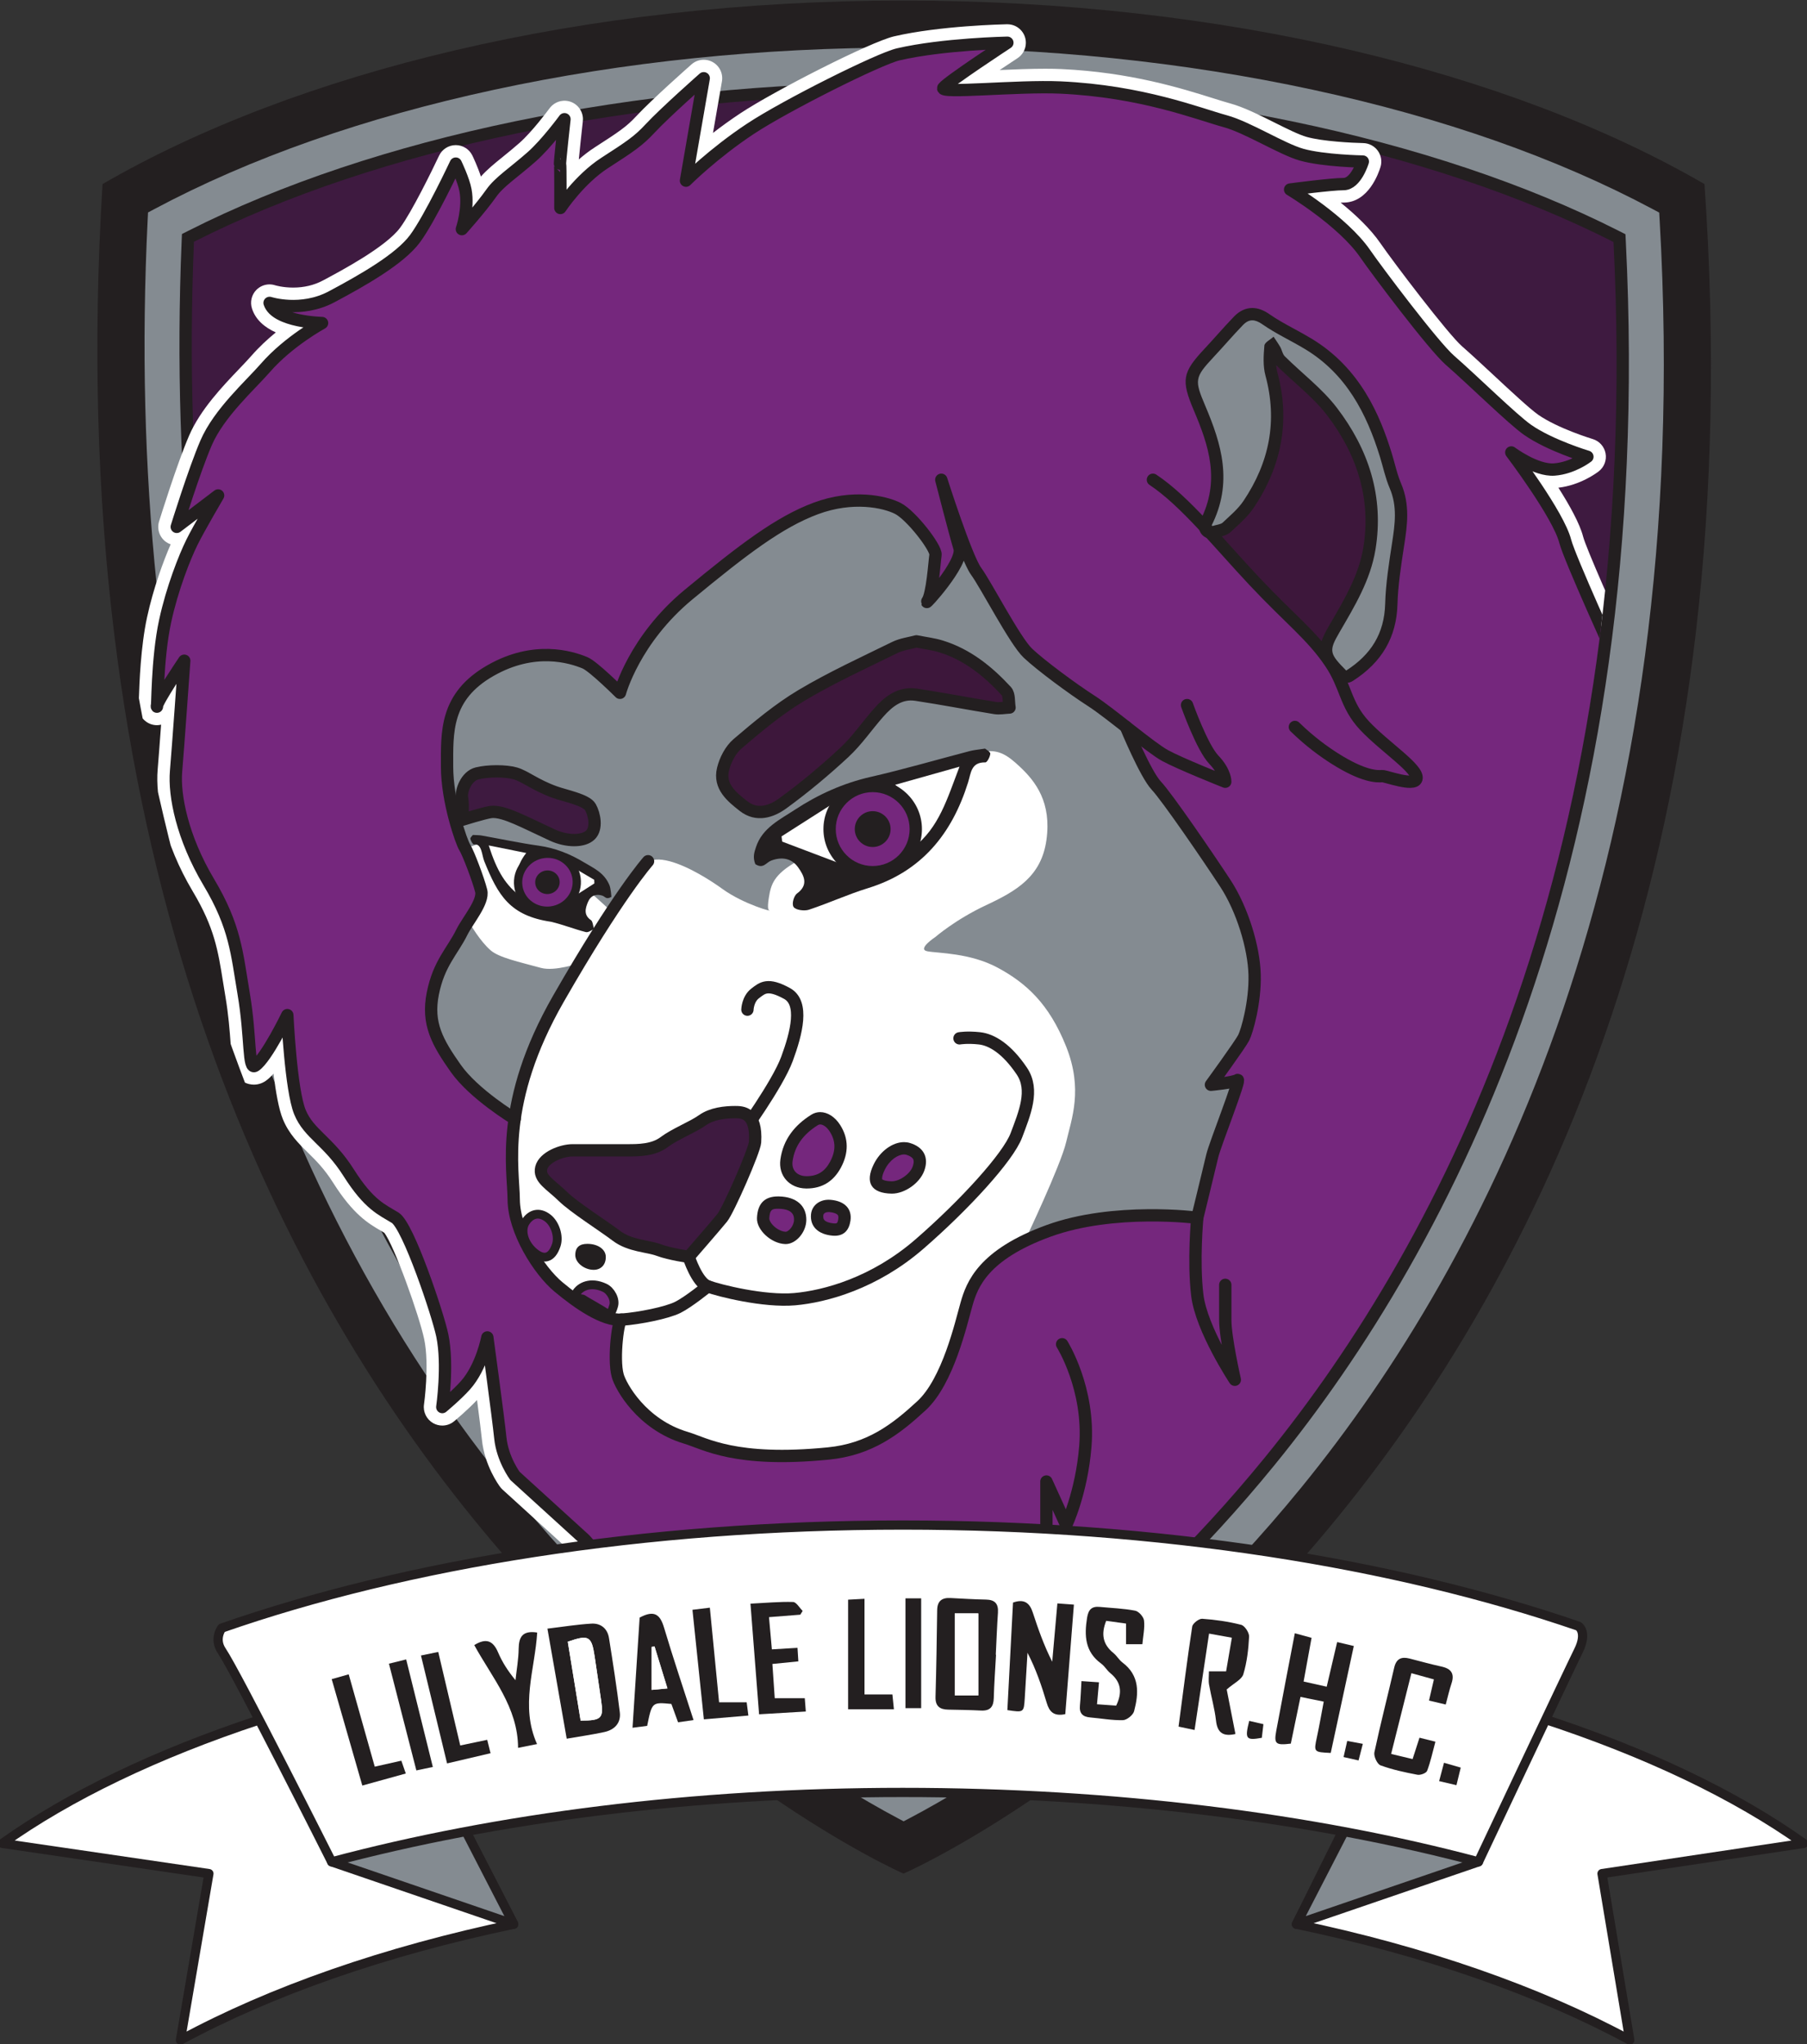 <?xml version="1.0" encoding="UTF-8" standalone="no"?>
<!-- Created with Inkscape (http://www.inkscape.org/) -->

<svg
   version="1.1"
   id="svg2"
   xml:space="preserve"
   width="593.743"
   height="671.435"
   viewBox="0 0 593.743 671.435"
   sodipodi:docname="LILYDALE LIONS LOGO.svg"
   inkscape:version="1.1.2 (0a00cf5339, 2022-02-04)"
   xmlns:inkscape="http://www.inkscape.org/namespaces/inkscape"
   xmlns:sodipodi="http://sodipodi.sourceforge.net/DTD/sodipodi-0.dtd"
   xmlns="http://www.w3.org/2000/svg"
   xmlns:svg="http://www.w3.org/2000/svg"><rect x="0" y="0" width="593.743" height="671.435" fill="#333333" stroke="none"/><defs
     id="defs6"><clipPath
       clipPathUnits="userSpaceOnUse"
       id="clipPath16"><path
         d="M 0,595.276 H 841.89 V 0 H 0 Z"
         id="path14" /></clipPath><clipPath
       clipPathUnits="userSpaceOnUse"
       id="clipPath48"><path
         d="m 223.616,501.232 c -4.963,-119.451 29.501,-245.583 90.663,-321.644 v 0 c 35.141,-43.699 89.356,-58.78 106.83,-68.579 v 0 c 17.38,9.653 53.7,33.112 89.035,76.47 v 0 c 43.498,53.371 93.442,148.495 85.922,299.485 v 0 c -45.551,23.079 -104.621,57.175 -170.66,57.175 v 0 c -65.981,0 -156.253,-19.864 -201.79,-42.907"
         id="path46" /></clipPath><clipPath
       clipPathUnits="userSpaceOnUse"
       id="clipPath72"><path
         d="M 0,595.276 H 841.89 V 0 H 0 Z"
         id="path70" /></clipPath></defs><sodipodi:namedview
     id="namedview4"
     pagecolor="#ffffff"
     bordercolor="#666666"
     borderopacity="1.0"
     inkscape:pageshadow="2"
     inkscape:pageopacity="0.0"
     inkscape:pagecheckerboard="0"
     showgrid="false"
     fit-margin-top="0"
     fit-margin-left="0"
     fit-margin-right="0"
     fit-margin-bottom="0"
     inkscape:zoom="1.0217949"
     inkscape:cx="-50.890839"
     inkscape:cy="330.79045"
     inkscape:window-width="1920"
     inkscape:window-height="989"
     inkscape:window-x="0"
     inkscape:window-y="27"
     inkscape:window-maximized="1"
     inkscape:current-layer="g8" /><g
     id="g8"
     inkscape:groupmode="layer"
     inkscape:label="LILYDALE LIONS LOGO"
     transform="matrix(1.333,0,0,-1.333,-264.389,728.609)"><g
       id="g10"><g
         id="g12"
         clip-path="url(#clipPath16)"><g
           id="g18"
           transform="translate(223.616,501.233)"><path
             d="m 0,0 c -19.784,-321.645 197.436,-416.33 197.436,-416.33 0,0 219.799,95.609 197.437,416.329 C 347.081,27.693 276.354,45.224 197.435,45.224 118.517,45.224 47.791,27.693 0,0"
             style="fill:#231f20;fill-opacity:1;fill-rule:nonzero;stroke:none"
             id="path20" /></g><g
           id="g22"
           transform="translate(420.378,99.877)"><path
             d="m 0,0 c -15.861,8.4 -56.994,33.214 -96.283,82.075 -63.58,79.067 -93.953,186.433 -87.835,310.491 l 0.042,0.86 0.76,0.405 c 47.221,25.19 114.282,39.637 183.988,39.637 69.742,0 136.829,-14.461 184.062,-39.674 l 0.752,-0.401 0.049,-0.851 C 194.577,235.471 142.713,136.539 97.614,81.205 58.084,32.7 17.17,8.256 1.415,-0.003 L 0.707,-0.374 Z"
             style="fill:#848b91;fill-opacity:1;fill-rule:nonzero;stroke:none"
             id="path24" /></g><g
           id="g26"
           transform="translate(421.05,534.863)"><path
             d="m 0,0 c -34.981,0 -68.904,-3.489 -100.827,-10.37 -31.929,-6.882 -60.149,-16.789 -83.876,-29.445 l -1.519,-0.811 -0.084,-1.719 c -6.136,-124.435 24.352,-232.155 88.169,-311.517 39.463,-49.078 80.809,-74.019 96.754,-82.466 l 1.414,-0.748 1.417,0.743 c 15.839,8.302 56.965,32.873 96.671,81.593 45.269,55.543 97.329,154.825 88.259,312.383 l -0.097,1.701 -1.503,0.803 C 161.047,-27.186 132.818,-17.27 100.874,-10.38 68.936,-3.493 34.997,0 0,0 m 0,-3.036 c 69.962,0 136.212,-14.334 183.348,-39.495 8.998,-156.328 -42.419,-254.878 -87.583,-310.291 -39.607,-48.6 -80.765,-72.98 -95.726,-80.822 -14.991,7.939 -56.419,32.696 -95.81,81.686 -63.419,78.865 -93.604,185.729 -87.503,309.464 47.13,25.14 113.344,39.458 183.274,39.458"
             style="fill:#848b91;fill-opacity:1;fill-rule:nonzero;stroke:none"
             id="path28" /></g><g
           id="g30"
           transform="translate(421.109,111.009)"><path
             d="m 0,0 c -17.475,9.799 -53.984,33.589 -89.124,77.288 -61.163,76.061 -90.799,179.271 -85.836,298.723 45.537,23.043 108.92,36.201 174.901,36.201 66.039,0 129.464,-13.177 175.016,-36.257 C 182.477,224.965 132.533,129.841 89.035,76.47 53.7,33.111 17.38,9.653 0,0"
             style="fill:#3b193c;fill-opacity:1;fill-rule:nonzero;stroke:none"
             id="path32" /></g><g
           id="g34"
           transform="translate(420.367,109.685)"><path
             d="m 0,0 c -18.442,10.342 -54.602,34.182 -89.564,77.661 -61.351,76.294 -91.148,179.942 -86.17,299.737 l 0.037,0.89 0.794,0.402 c 45.67,23.11 109.669,36.364 175.587,36.364 65.979,0 130.02,-13.275 175.702,-36.421 l 0.786,-0.399 0.044,-0.88 C 184.768,225.716 134.475,130.233 90.955,76.835 55.794,33.691 19.804,10.175 1.48,-0.003 L 0.739,-0.414 Z"
             style="fill:#3e1a40;fill-opacity:1;fill-rule:nonzero;stroke:none"
             id="path36" /></g><g
           id="g38"
           transform="translate(421.05,526.257)"><path
             d="m 0,0 c -66.147,0 -130.396,-13.314 -176.272,-36.528 l -1.588,-0.804 -0.075,-1.779 c -4.992,-120.168 24.92,-224.166 86.504,-300.751 35.123,-43.679 71.467,-67.639 90.005,-78.034 l 1.478,-0.83 1.482,0.824 c 18.419,10.23 54.592,33.865 89.914,77.206 43.688,53.604 94.176,149.434 86.6,301.553 l -0.087,1.761 -1.573,0.797 C 130.5,-13.334 66.208,0 0,0 m 0,-3.036 c 66.04,0 129.464,-13.177 175.016,-36.257 7.52,-150.99 -42.424,-246.114 -85.922,-299.485 -35.335,-43.359 -71.655,-66.817 -89.035,-76.47 -17.475,9.799 -53.984,33.589 -89.124,77.288 -61.163,76.061 -90.799,179.271 -85.836,298.723 C -129.364,-16.194 -65.98,-3.036 0,-3.036"
             style="fill:#231f20;fill-opacity:1;fill-rule:nonzero;stroke:none"
             id="path40" /></g></g></g><g
       id="g42"><g
         id="g44"
         clip-path="url(#clipPath48)"><g
           id="g50"
           transform="translate(351.561,154.679)"><path
             d="m 0,0 c -0.653,0 -1.275,0.28 -1.708,0.771 l -8.962,10.17 -17.144,15.599 c -0.106,0.097 -0.203,0.202 -0.289,0.317 -0.141,0.188 -3.468,4.675 -4.059,10.528 -0.26,2.584 -1.175,9.613 -1.958,15.508 -0.733,-1.339 -1.611,-2.662 -2.655,-3.836 -2.253,-2.535 -5.82,-5.499 -5.97,-5.624 -0.418,-0.347 -0.934,-0.524 -1.454,-0.524 -0.382,-10e-4 -0.765,0.096 -1.114,0.291 -0.821,0.46 -1.274,1.38 -1.139,2.312 0.014,0.1 1.437,10.128 0.025,16.875 -1.245,5.949 -8.159,25.552 -10.626,27.546 -0.356,0.216 -0.757,0.451 -1.161,0.686 -2.939,1.715 -6.27,3.659 -10.961,11.064 -2.333,3.683 -4.608,5.92 -6.615,7.892 -2.201,2.164 -4.28,4.208 -5.603,7.427 -1.392,3.385 -2.258,10.838 -2.749,16.702 -1.587,-2.651 -3.387,-5.239 -4.871,-6.261 -0.631,-0.434 -1.23,-0.526 -1.622,-0.526 h -0.003 c -2.859,0 -3.075,2.888 -3.467,8.128 -0.226,3.017 -0.536,7.149 -1.305,11.679 -0.214,1.261 -0.406,2.467 -0.592,3.636 -1.274,7.986 -2.194,13.755 -7.7,22.989 -6.993,11.728 -8.919,22.509 -8.389,28.688 0.285,3.337 0.904,11.763 1.381,18.365 -0.753,-1.239 -1.317,-2.231 -1.548,-2.758 -0.305,-2.041 -1.935,-2.15 -2.278,-2.15 -1.095,0 -2.055,0.836 -2.258,1.913 -0.082,0.437 -0.035,0.833 0.042,1.152 0.012,0.286 0.024,0.66 0.04,1.108 0.129,3.757 0.429,12.554 1.971,19.676 1.877,8.667 5.127,16.57 6.751,19.873 0.295,0.601 0.668,1.317 1.086,2.096 l -1.374,-1.043 c -0.406,-0.309 -0.891,-0.464 -1.377,-0.464 -0.456,0 -0.913,0.137 -1.305,0.411 -0.811,0.568 -1.163,1.594 -0.87,2.539 0.177,0.572 4.365,14.083 7.32,20.927 2.609,6.04 7.753,11.422 11.887,15.745 1.169,1.223 2.273,2.378 3.127,3.357 2.861,3.282 6.278,6.039 9.085,8.033 -3.596,0.809 -7.462,2.447 -8.527,5.76 -0.262,0.814 -0.045,1.706 0.561,2.31 0.433,0.431 1.014,0.664 1.607,0.664 0.236,0 0.474,-0.037 0.705,-0.113 0.014,-0.004 2.131,-0.667 5.107,-0.667 3.074,0 5.91,0.682 8.43,2.026 7.897,4.213 16.421,9.128 19.769,13.649 3.56,4.807 9.759,17.989 9.821,18.121 0.373,0.795 1.17,1.305 2.048,1.31 h 0.013 c 0.874,0 1.67,-0.5 2.051,-1.287 0.21,-0.436 2.069,-4.337 2.587,-7.138 0.153,-0.822 0.232,-1.653 0.258,-2.47 0.724,0.913 1.429,1.837 2.04,2.7 1.47,2.072 3.514,3.727 6.103,5.821 1.25,1.012 2.668,2.159 4.177,3.489 3.428,3.019 7.703,8.833 7.745,8.891 0.439,0.599 1.128,0.931 1.838,0.931 0.277,0 0.557,-0.05 0.826,-0.155 0.961,-0.374 1.551,-1.348 1.437,-2.373 -0.528,-4.739 -1.08,-10.047 -1.09,-10.727 10e-4,0.048 -0.001,0.315 -0.117,0.655 0.174,-0.665 0.23,-1.942 0.234,-4.993 1.967,2.169 4.514,4.6 7.404,6.462 6.176,3.979 8.072,5.251 10.67,8.048 3.78,4.072 13.063,12.264 13.456,12.611 0.425,0.375 0.964,0.569 1.506,0.569 0.38,0 0.763,-0.096 1.111,-0.29 0.843,-0.472 1.297,-1.424 1.132,-2.376 l -3.24,-18.695 c 2.853,2.442 6.756,5.554 11.26,8.532 8.743,5.778 32.022,17.462 37.178,18.659 11.103,2.577 26.701,2.906 27.36,2.919 0.015,10e-4 0.03,10e-4 0.044,10e-4 0.997,0 1.881,-0.65 2.176,-1.605 0.3,-0.97 -0.079,-2.021 -0.929,-2.577 -3.874,-2.538 -8.008,-5.324 -11.01,-7.432 1.728,0.056 3.725,0.147 5.795,0.241 4.266,0.194 9.103,0.414 13.294,0.414 1.427,0 2.723,-0.026 3.853,-0.077 16.689,-0.758 29.258,-4.706 36.767,-7.065 1.697,-0.533 3.163,-0.994 4.365,-1.322 3.083,-0.841 6.836,-2.717 10.465,-4.531 3.071,-1.535 6.247,-3.123 8.397,-3.728 5.044,-1.417 14.392,-1.596 14.486,-1.597 0.712,-0.013 1.378,-0.358 1.799,-0.934 0.42,-0.575 0.547,-1.315 0.342,-1.997 -0.359,-1.199 -2.383,-7.176 -6.928,-7.176 -1.273,0 -4.033,-0.268 -6.759,-0.576 4.395,-3.11 10.485,-7.951 13.969,-13.02 2.758,-4.012 16.633,-22.446 20.506,-25.824 2.175,-1.898 4.877,-4.411 7.738,-7.072 4.456,-4.145 9.065,-8.43 11.229,-9.939 5.183,-3.611 13.985,-6.27 14.073,-6.297 0.817,-0.244 1.429,-0.924 1.586,-1.762 0.156,-0.838 -0.167,-1.693 -0.84,-2.217 -0.17,-0.131 -4.219,-3.24 -9.39,-3.623 -0.217,-0.016 -0.438,-0.024 -0.66,-0.024 -0.968,0 -1.959,0.152 -2.935,0.402 3.408,-5.006 7.328,-11.322 8.325,-15.209 0.845,-3.293 9.329,-22.221 12.527,-29.237 0.19,-0.417 0.25,-0.881 0.171,-1.333 C 246.76,224.251 229.078,123.045 213.253,90.834 205.425,74.899 191.219,55.462 171.03,33.063 156.034,16.424 143.145,4.272 143.016,4.152 142.609,3.769 142.074,3.548 141.513,3.534 141.513,3.534 0.019,0 0,0"
             style="fill:#231f20;fill-opacity:1;fill-rule:nonzero;stroke:none"
             id="path52" /></g><g
           id="g54"
           transform="translate(446.654,531.509)"><path
             d="M 0,0 H 0.005 Z M 0.005,9.108 H 0 c -0.037,0 -0.075,-0.001 -0.112,-0.001 -0.95,-0.019 -16.583,-0.372 -27.807,-2.978 -5.849,-1.357 -29.539,-13.439 -37.918,-18.978 -2.434,-1.609 -4.699,-3.258 -6.723,-4.824 l 2.172,12.529 c 0.065,0.306 0.099,0.623 0.099,0.948 0,2.501 -2.013,4.531 -4.509,4.554 -0.015,0 -0.031,0 -0.047,0 -0.034,0 -0.068,0 -0.103,-0.001 -1.12,-0.024 -2.142,-0.454 -2.922,-1.149 -0.556,-0.49 -9.785,-8.641 -13.606,-12.757 -2.411,-2.597 -4.245,-3.825 -10.234,-7.684 -1.392,-0.896 -2.708,-1.915 -3.924,-2.975 0.176,1.916 0.581,5.752 0.97,9.248 0.032,0.218 0.048,0.441 0.048,0.668 0,2.433 -1.905,4.42 -4.306,4.548 -0.083,0.004 -0.166,0.006 -0.249,0.006 -0.117,0 -0.234,-0.004 -0.35,-0.013 -0.827,-0.063 -1.591,-0.346 -2.235,-0.791 -0.327,-0.225 -0.627,-0.495 -0.891,-0.807 -0.079,-0.092 -0.153,-0.188 -0.225,-0.286 -0.352,-0.477 -4.282,-5.759 -7.387,-8.494 -1.474,-1.298 -2.872,-2.43 -4.105,-3.428 -2.066,-1.671 -3.908,-3.162 -5.406,-4.861 -0.806,2.46 -1.933,4.825 -2.099,5.168 -0.759,1.575 -2.354,2.575 -4.101,2.575 h -0.025 c -1.757,-0.01 -3.352,-1.03 -4.098,-2.62 -1.703,-3.631 -6.747,-13.896 -9.589,-17.733 -3.494,-4.718 -14.368,-10.518 -19.011,-12.995 -2.186,-1.166 -4.662,-1.758 -7.358,-1.758 -2.578,0 -4.414,0.559 -4.432,0.565 -0.461,0.15 -0.934,0.223 -1.402,0.223 -1.184,0 -2.339,-0.466 -3.208,-1.331 -1.212,-1.207 -1.63,-2.997 -1.106,-4.626 0.909,-2.828 3.205,-4.675 5.87,-5.88 -2.019,-1.651 -4.11,-3.577 -5.977,-5.719 -0.819,-0.939 -1.906,-2.076 -3.056,-3.28 -4.035,-4.22 -9.561,-10 -12.331,-16.417 -3.004,-6.954 -7.227,-20.58 -7.406,-21.156 -0.585,-1.89 0.119,-3.942 1.74,-5.077 0.349,-0.244 0.724,-0.434 1.112,-0.569 -1.775,-4.091 -4.257,-10.774 -5.813,-17.957 -1.585,-7.322 -1.891,-16.262 -2.021,-20.08 -0.012,-0.35 -0.022,-0.653 -0.032,-0.903 -0.123,-0.634 -0.126,-1.246 -0.012,-1.855 0.409,-2.183 2.3,-3.77 4.496,-3.77 0.298,0 0.652,0.039 1.028,0.131 -0.338,-4.593 -0.666,-8.942 -0.853,-11.117 -0.56,-6.531 1.433,-17.856 8.703,-30.048 5.282,-8.858 6.173,-14.447 7.407,-22.181 0.187,-1.176 0.381,-2.39 0.596,-3.659 0.751,-4.425 1.044,-8.33 1.279,-11.468 0.15,-1.995 0.267,-3.571 0.471,-4.809 0.808,-4.898 3.954,-5.426 5.269,-5.426 1.024,0 2.033,0.321 2.915,0.929 0.623,0.428 1.27,1.045 1.924,1.791 0.533,-4.417 1.278,-8.742 2.298,-11.223 1.5,-3.649 3.845,-5.955 6.113,-8.184 2.013,-1.98 4.094,-4.026 6.287,-7.489 4.988,-7.874 8.731,-10.057 11.738,-11.811 0.286,-0.167 0.569,-0.332 0.853,-0.503 2.396,-2.988 8.655,-20.512 9.851,-26.23 1.328,-6.342 -0.035,-15.986 -0.049,-16.083 -0.269,-1.864 0.638,-3.703 2.281,-4.623 0.696,-0.39 1.463,-0.582 2.227,-0.582 1.039,0 2.071,0.355 2.906,1.048 0.145,0.12 3.312,2.754 5.659,5.254 0.541,-4.152 1.028,-8.016 1.205,-9.777 0.643,-6.368 4.111,-11.143 4.504,-11.666 0.172,-0.23 0.365,-0.442 0.577,-0.634 l 17.051,-15.515 8.879,-10.076 c 0.866,-0.981 2.111,-1.543 3.417,-1.543 0.037,0 0.075,0.001 0.114,0.002 l 141.456,3.533 c 1.12,0.029 2.19,0.468 3.006,1.236 2.112,1.985 51.92,49.067 70.72,87.336 15.967,32.501 33.706,134.019 34.453,138.325 0.156,0.904 0.037,1.833 -0.344,2.668 -4.413,9.681 -11.679,26.076 -12.392,28.857 -0.823,3.208 -3.366,7.773 -6.093,12.059 5.416,0.618 9.483,3.673 9.944,4.032 1.347,1.047 1.996,2.758 1.681,4.434 -0.314,1.676 -1.538,3.037 -3.173,3.525 -0.082,0.024 -8.549,2.586 -13.422,5.982 -2.033,1.418 -6.789,5.84 -10.984,9.743 -2.873,2.671 -5.587,5.195 -7.788,7.116 -3.513,3.065 -17.02,20.88 -20.126,25.398 -2.496,3.631 -6.231,7.129 -9.797,10.008 0.276,0.014 0.515,0.021 0.71,0.021 6.157,0 8.668,7.33 9.108,8.799 0.411,1.365 0.157,2.843 -0.684,3.994 -0.841,1.151 -2.172,1.842 -3.597,1.868 -2.533,0.045 -9.969,0.405 -13.909,1.513 -1.943,0.547 -5.02,2.085 -7.997,3.573 -3.728,1.863 -7.583,3.79 -10.883,4.69 -1.16,0.317 -2.608,0.772 -4.284,1.298 -7.615,2.392 -20.359,6.395 -37.344,7.167 -1.18,0.054 -2.474,0.079 -3.955,0.079 -3.542,0 -7.516,-0.153 -11.229,-0.318 1.442,0.966 2.909,1.939 4.318,2.861 1.285,0.806 2.141,2.234 2.141,3.862 0,2.515 -2.037,4.554 -4.552,4.554 m -209.588,-167.752 c -0.015,-0.27 -0.029,-0.415 -0.046,-0.415 -0.006,0 -0.013,0.019 -0.02,0.057 -0.014,0.073 0.01,0.195 0.066,0.358 m 100.411,144.352 h 0.005 m 34.321,10.096 h 0.006 M 0,4.554 c 0,0 -14.646,-9.591 -15.783,-11.106 -0.316,-0.419 0.941,-0.564 3.148,-0.564 4.897,0 14.474,0.712 21.962,0.712 1.328,0 2.589,-0.023 3.748,-0.075 20.108,-0.914 33.903,-6.471 40.636,-8.309 5.518,-1.506 13.937,-6.874 18.846,-8.254 5.384,-1.514 15.062,-1.683 15.062,-1.683 0,0 -1.666,-5.552 -4.747,-5.552 -3.081,0 -13.176,-1.347 -13.176,-1.347 0,0 12.957,-7.74 18.51,-15.816 2.813,-4.092 16.782,-22.671 20.885,-26.25 5.648,-4.929 15.458,-14.582 19.162,-17.164 5.554,-3.87 14.723,-6.61 14.723,-6.61 0,0 -3.617,-2.813 -8.161,-3.149 -0.162,-0.012 -0.326,-0.018 -0.492,-0.018 -4.475,0 -10.108,4.224 -10.108,4.224 0,0 11.61,-15.312 13.293,-21.874 1.08,-4.21 12.661,-29.615 12.661,-29.615 0,0 -18.19,-104.808 -34.053,-137.096 -18.652,-37.966 -69.753,-86.027 -69.753,-86.027 l -141.456,-3.533 -9.046,10.263 -17.236,15.685 c 0,0 -3.081,4.1 -3.614,9.388 -0.488,4.838 -3.198,24.735 -3.198,24.735 0,0 -1.345,-7.235 -5.384,-11.779 -2.163,-2.434 -5.721,-5.384 -5.721,-5.384 0,0 1.515,10.433 0,17.668 -1.082,5.171 -8.379,26.988 -11.61,28.984 -3.232,1.997 -6.394,3.094 -11.443,11.064 -5.048,7.969 -9.788,9.501 -12.035,14.967 -2.247,5.464 -3.109,23.902 -3.109,23.902 0,0 -5.079,-10.504 -7.908,-12.451 -0.123,-0.085 -0.233,-0.126 -0.332,-0.126 -1.374,0 -0.803,7.745 -2.529,17.911 -1.677,9.882 -2.019,16.405 -8.581,27.411 -6.563,11.005 -8.582,21.437 -8.077,27.327 0.504,5.889 2.019,27.259 2.019,27.259 0,0 -5.971,-8.829 -6.686,-10.916 0.115,2.191 0.227,12.606 1.975,20.675 1.757,8.117 4.808,15.771 6.568,19.351 1.76,3.581 6.493,11.617 6.493,11.617 l -10.201,-7.747 c 0,0 4.295,13.888 7.235,20.697 3.198,7.404 10.858,14.171 14.64,18.509 5.721,6.563 13.945,11.021 13.945,11.021 0,0 -11.421,0.253 -12.936,4.965 0,0 2.39,-0.779 5.813,-0.779 2.738,0 6.136,0.499 9.501,2.293 7.571,4.039 16.789,9.255 20.528,14.303 3.738,5.048 10.052,18.51 10.052,18.51 0,0 1.921,-3.981 2.399,-6.563 0.842,-4.543 -0.892,-9.591 -0.892,-9.591 0,0 4.522,5.02 7.286,8.918 1.962,2.766 5.426,4.953 9.928,8.918 3.66,3.223 8.077,9.255 8.077,9.255 0,0 -1.232,-11.066 -1.092,-11.066 0.14,0 0.082,-10.809 0.082,-10.809 0,0 4.669,7.067 10.938,11.106 6.268,4.039 8.326,5.419 11.105,8.414 3.746,4.035 13.293,12.451 13.293,12.451 l -4.375,-25.24 c 0,0 6.731,6.73 15.895,12.789 8.648,5.716 31.64,17.227 36.437,18.34 C -15.891,4.247 0,4.554 0,4.554 m 0,0 h 0.005"
             style="fill:#ffffff;fill-opacity:1;fill-rule:nonzero;stroke:none"
             id="path56" /></g><g
           id="g58"
           transform="translate(342.516,167.22)"><path
             d="m 0,0 -17.237,15.684 c 0,0 -3.08,4.1 -3.614,9.388 -0.487,4.838 -3.196,24.736 -3.196,24.736 0,0 -1.347,-7.236 -5.385,-11.78 -2.164,-2.433 -5.721,-5.383 -5.721,-5.383 0,0 1.514,10.432 0,17.668 -1.082,5.17 -8.379,26.988 -11.611,28.984 -3.231,1.997 -6.394,3.094 -11.442,11.063 -5.048,7.969 -9.789,9.501 -12.036,14.967 -2.247,5.465 -3.108,23.902 -3.108,23.902 0,0 -5.08,-10.503 -7.908,-12.451 -1.801,-1.24 -1.01,6.88 -2.861,17.785 -1.677,9.883 -2.019,16.406 -8.582,27.411 -6.562,11.005 -8.581,21.438 -8.076,27.327 0.504,5.889 2.019,27.26 2.019,27.26 0,0 -6.942,-10.265 -6.753,-11.274 0.19,-1.01 0,11.61 2.041,21.033 1.758,8.117 4.808,15.77 6.569,19.351 1.76,3.58 6.492,11.617 6.492,11.617 l -10.2,-7.747 c 0,0 4.295,13.887 7.235,20.697 3.197,7.404 10.857,14.171 14.64,18.509 5.72,6.563 13.945,11.021 13.945,11.021 0,0 -11.421,0.253 -12.936,4.964 0,0 7.743,-2.524 15.314,1.515 7.571,4.039 16.788,9.255 20.527,14.303 3.738,5.048 10.052,18.509 10.052,18.509 0,0 1.922,-3.98 2.4,-6.562 0.841,-4.543 -0.892,-9.591 -0.892,-9.591 0,0 4.522,5.019 7.286,8.918 1.961,2.766 5.426,4.953 9.928,8.918 3.659,3.223 8.077,9.255 8.077,9.255 0,0 -1.233,-11.066 -1.092,-11.066 0.14,0 0.082,-10.809 0.082,-10.809 0,0 4.669,7.067 10.938,11.106 6.268,4.038 8.325,5.419 11.105,8.413 3.746,4.035 13.293,12.452 13.293,12.452 l -4.375,-25.24 c 0,0 6.731,6.73 15.895,12.788 8.648,5.717 31.64,17.228 36.437,18.341 10.998,2.553 26.889,2.861 26.889,2.861 0,0 -14.646,-9.592 -15.784,-11.106 -1.138,-1.514 18.221,0.555 28.859,0.072 20.107,-0.913 33.902,-6.471 40.636,-8.309 5.518,-1.505 13.937,-6.873 18.845,-8.253 5.385,-1.515 15.063,-1.683 15.063,-1.683 0,0 -1.666,-5.553 -4.747,-5.553 -3.081,0 -13.176,-1.346 -13.176,-1.346 0,0 12.957,-7.74 18.51,-15.817 2.812,-4.092 16.782,-22.671 20.884,-26.25 5.649,-4.928 15.458,-14.581 19.163,-17.163 5.553,-3.87 14.722,-6.61 14.722,-6.61 0,0 -3.616,-2.813 -8.16,-3.15 -4.543,-0.336 -10.6,4.207 -10.6,4.207 0,0 11.61,-15.312 13.292,-21.875 1.081,-4.209 12.662,-29.615 12.662,-29.615 0,0 -18.191,-104.807 -34.053,-137.095 C 201.603,41.33 150.502,-6.73 150.502,-6.73 L 9.045,-10.264 Z"
             style="fill:#75277d;fill-opacity:1;fill-rule:nonzero;stroke:none"
             id="path60" /></g><g
           id="g62"
           transform="translate(342.516,167.22)"><path
             d="m 0,0 -17.237,15.684 c 0,0 -3.08,4.1 -3.614,9.388 -0.487,4.838 -3.196,24.736 -3.196,24.736 0,0 -1.347,-7.236 -5.385,-11.78 -2.164,-2.433 -5.721,-5.383 -5.721,-5.383 0,0 1.514,10.432 0,17.668 -1.082,5.17 -8.379,26.988 -11.611,28.984 -3.231,1.997 -6.394,3.094 -11.442,11.063 -5.048,7.969 -9.789,9.501 -12.036,14.967 -2.247,5.465 -3.108,23.902 -3.108,23.902 0,0 -5.08,-10.503 -7.908,-12.451 -1.801,-1.24 -1.01,6.88 -2.861,17.785 -1.677,9.883 -2.019,16.406 -8.582,27.411 -6.562,11.005 -8.581,21.438 -8.076,27.327 0.504,5.889 2.019,27.26 2.019,27.26 0,0 -6.942,-10.265 -6.753,-11.274 0.19,-1.01 0,11.61 2.041,21.033 1.758,8.117 4.808,15.77 6.569,19.351 1.76,3.58 6.492,11.617 6.492,11.617 l -10.2,-7.747 c 0,0 4.295,13.887 7.235,20.697 3.197,7.404 10.857,14.171 14.64,18.509 5.72,6.563 13.945,11.021 13.945,11.021 0,0 -11.421,0.253 -12.936,4.964 0,0 7.743,-2.524 15.314,1.515 7.571,4.039 16.788,9.255 20.527,14.303 3.738,5.048 10.052,18.509 10.052,18.509 0,0 1.922,-3.98 2.4,-6.562 0.841,-4.543 -0.892,-9.591 -0.892,-9.591 0,0 4.522,5.019 7.286,8.918 1.961,2.766 5.426,4.953 9.928,8.918 3.659,3.223 8.077,9.255 8.077,9.255 0,0 -1.233,-11.066 -1.092,-11.066 0.14,0 0.082,-10.809 0.082,-10.809 0,0 4.669,7.067 10.938,11.106 6.268,4.038 8.325,5.419 11.105,8.413 3.746,4.035 13.293,12.452 13.293,12.452 l -4.375,-25.24 c 0,0 6.731,6.73 15.895,12.788 8.648,5.717 31.64,17.228 36.437,18.341 10.998,2.553 26.889,2.861 26.889,2.861 0,0 -14.646,-9.592 -15.784,-11.106 -1.138,-1.514 18.221,0.555 28.859,0.072 20.107,-0.913 33.902,-6.471 40.636,-8.309 5.518,-1.505 13.937,-6.873 18.845,-8.253 5.385,-1.515 15.063,-1.683 15.063,-1.683 0,0 -1.666,-5.553 -4.747,-5.553 -3.081,0 -13.176,-1.346 -13.176,-1.346 0,0 12.957,-7.74 18.51,-15.817 2.812,-4.092 16.782,-22.671 20.884,-26.25 5.649,-4.928 15.458,-14.581 19.163,-17.163 5.553,-3.87 14.722,-6.61 14.722,-6.61 0,0 -3.616,-2.813 -8.16,-3.15 -4.543,-0.336 -10.6,4.207 -10.6,4.207 0,0 11.61,-15.312 13.292,-21.875 1.081,-4.209 12.662,-29.615 12.662,-29.615 0,0 -18.191,-104.807 -34.053,-137.095 C 201.603,41.33 150.502,-6.73 150.502,-6.73 L 9.045,-10.264 Z"
             style="fill:none;stroke:#231f20;stroke-width:3.036;stroke-linecap:round;stroke-linejoin:round;stroke-miterlimit:10;stroke-dasharray:none;stroke-opacity:1"
             id="path64" /></g></g></g><g
       id="g66"><g
         id="g68"
         clip-path="url(#clipPath72)"><g
           id="g74"
           transform="translate(326.157,270.895)"><path
             d="m 0,0 c 0,0 -10.032,6.036 -14.532,12.43 -4.5,6.394 -7.141,11.005 -5.652,18.459 1.489,7.454 4.809,10.351 7.159,15.103 1.439,2.907 5.436,7.495 4.762,10.188 -0.673,2.692 -3.163,9.301 -4.038,10.677 -0.875,1.375 -4.375,11.473 -4.375,19.916 0,8.445 -0.528,17.28 10.719,23.689 10.805,6.158 19.81,3.341 23.256,1.919 2.099,-0.866 8.647,-7.404 8.647,-7.404 0,0 3.483,13.125 16.945,24.231 13.461,11.105 22.287,17.836 31.335,21.201 9.049,3.366 16.928,1.683 20.224,0 3.296,-1.682 9.53,-9.759 9.274,-11.442 -0.257,-1.682 -0.755,-9.759 -2.021,-11.442 -1.265,-1.683 9.054,9.423 7.933,13.125 -1.121,3.702 -4.487,16.827 -4.487,16.827 0,0 6.111,-19.183 8.582,-22.548 2.472,-3.366 9.563,-17.163 12.775,-20.192 3.211,-3.029 10.951,-8.75 15.663,-11.779 2.132,-1.371 5.299,-3.845 8.471,-6.33 h -10e-4 c 0,0 4.823,-11.675 7.515,-14.535 2.693,-2.861 12.788,-17.621 16.995,-24.039 4.206,-6.418 7.067,-15.841 7.236,-22.572 0.168,-6.73 -1.852,-13.835 -2.693,-15.499 -0.841,-1.664 -8.077,-11.591 -8.077,-11.591 0,0 5.553,0.504 6.563,1.177 1.009,0.673 -5.553,-15.817 -6.226,-18.677 -0.673,-2.861 -3.702,-15.27 -3.702,-15.27 0,0 -20.528,2.649 -36.683,-3.239 -16.153,-5.89 -18.845,-13.294 -20.191,-18.005 -1.347,-4.712 -4.544,-19.015 -11.106,-25.072 -6.345,-5.857 -12.75,-10.769 -22.996,-11.779 -23.008,-2.267 -30.274,2.449 -35.056,3.87 -10.923,3.248 -16.092,12.657 -16.827,15.313 -1.196,4.318 0.217,14.47 0.954,13.798 -4.43,-0.337 -10.714,4.038 -15.567,8.076 -4.853,4.039 -10.964,13.799 -11.022,21.478 -0.032,4.127 -1.082,10.737 0.23,19.94"
             style="fill:#848b91;fill-opacity:1;fill-rule:nonzero;stroke:none"
             id="path76" /></g><g
           id="g78"
           transform="translate(323.433,338.261)"><path
             d="M 0,0 C 4.623,-1.865 10.4,-4.013 12.562,-5.076 14.723,-6.139 25.24,-15.93 25.24,-15.93 l 8.43,10.854 c 0,0 0.95,2.593 6.293,1.183 4.711,-1.243 10.273,-4.836 12.975,-6.794 5.409,-3.919 12.966,-5.879 11.502,-5.243 0,0 -0.505,0.111 0,3.145 0.506,3.034 1.078,5.585 6.978,8.892 5.9,3.307 42.751,26.528 46.284,27.033 3.534,0.505 5.678,-1.018 8.582,-3.733 3.969,-3.709 7.861,-8.862 6.563,-18.09 -1.262,-8.97 -7.354,-12.525 -14.892,-16.048 -7.538,-3.523 -12.511,-7.851 -12.511,-7.851 0,0 -4.562,-2.992 -1.957,-3.496 2.605,-0.505 10.546,-0.355 17.429,-4.089 6.883,-3.736 12.57,-8.784 16.794,-19.385 4.223,-10.6 1.329,-17.84 0,-23.559 -1.33,-5.719 -10.188,-24.333 -10.188,-24.333 0,0 -5.548,-0.786 -8.507,-4.013 -4.897,-5.341 -5.599,-15.259 -8.756,-21.556 -3.157,-6.298 -9.066,-21.105 -19.663,-23.966 -10.597,-2.86 -23.406,-5.829 -31.214,-2.914 -7.809,2.914 -17.608,3.971 -21.037,6.976 -3.43,3.006 -4.809,2.117 -7.519,7.188 -2.71,5.073 -2.204,3.709 -3.096,7.587 -0.892,3.879 1.339,11.284 1.339,11.284 0,0 -3.452,-3.055 -12.153,3.44 -5.996,4.475 -9.728,7.337 -13.081,17.256 -3.353,9.919 -3.321,29.758 1.512,42.979 4.833,13.223 12.368,24.199 12.368,24.199 0,0 -6.015,-2.134 -9.482,-1.183 -5.389,1.477 -10.322,2.519 -12.406,4.341 -2.654,2.319 -4.979,6.425 -4.979,6.425 0,0 3.539,1.872 2.624,6.616 -0.915,4.743 -3.048,12.276 -3.048,12.276 0,0 4.953,2.374 9.576,0.509"
             style="fill:#ffffff;fill-opacity:1;fill-rule:nonzero;stroke:none"
             id="path80" /></g><g
           id="g82"
           transform="translate(497,415.92)"><path
             d="M 0,0 7.403,14.134 10.61,48.797 23.558,42.403 40.048,17.5 42.066,-12.452 30.452,-34.563 c 0,0 -10.887,11.063 -12.425,14.399 C 16.49,-16.827 0,0 0,0"
             style="fill:#3d173b;fill-opacity:1;fill-rule:nonzero;stroke:none"
             id="path84" /></g><g
           id="g86"
           transform="translate(530.181,379.839)"><path
             d="M 0,0 C -0.395,0 -0.784,0.153 -1.078,0.448 -5.531,4.932 -6.13,6.281 -2.986,11.687 l 0.546,0.936 c 3.607,6.19 7.014,12.037 8.15,18.939 1.951,11.855 -1.151,23.221 -9.22,33.784 -2.311,3.026 -5.158,5.593 -8.172,8.312 -1.507,1.36 -3.067,2.766 -4.537,4.223 -0.582,0.577 -0.845,1.303 -1.056,1.887 -0.098,0.27 -0.191,0.526 -0.29,0.701 -0.216,0.379 -0.454,0.752 -0.706,1.131 -0.16,-0.121 -0.315,-0.245 -0.408,-0.338 -0.191,-2.265 -0.315,-4.63 0.233,-6.654 3.046,-11.229 1.157,-22.037 -5.613,-32.124 -1.203,-1.79 -2.792,-3.252 -4.328,-4.665 -0.345,-0.318 -0.689,-0.634 -1.027,-0.953 -0.6,-0.565 -1.317,-0.736 -2.148,-0.933 -0.361,-0.086 -0.787,-0.186 -1.285,-0.341 -0.148,-0.046 -0.299,-0.069 -0.45,-0.069 -0.44,0 -0.868,0.192 -1.161,0.541 -0.394,0.467 -0.469,1.124 -0.19,1.668 5.325,10.419 2.176,19.769 -1.505,28.452 -2.939,6.928 -2.72,8.2 2.348,13.61 1.048,1.119 2.073,2.26 3.098,3.4 1.337,1.488 2.72,3.026 4.141,4.499 1.067,1.106 2.184,1.644 3.416,1.644 1.051,0 2.148,-0.409 3.352,-1.251 1.951,-1.364 4.031,-2.495 6.235,-3.692 1.402,-0.762 2.852,-1.55 4.251,-2.398 9.056,-5.487 14.94,-13.931 19.082,-27.381 0.261,-0.852 0.498,-1.714 0.733,-2.577 0.481,-1.762 0.936,-3.427 1.611,-4.993 2.122,-4.935 1.368,-9.871 0.702,-14.227 L 12.694,32.026 C 11.982,27.389 11.247,22.594 11.116,17.907 10.904,10.328 7.536,4.549 0.818,0.24 0.567,0.079 0.282,0 0,0"
             style="fill:#848b91;fill-opacity:1;fill-rule:nonzero;stroke:none"
             id="path88" /></g><g
           id="g90"
           transform="translate(507.03,470.694)"><path
             d="m 0,0 v 0 c -1.643,0 -3.159,-0.709 -4.509,-2.108 -1.439,-1.493 -2.832,-3.042 -4.179,-4.54 -1.003,-1.117 -2.041,-2.272 -3.075,-3.376 -5.504,-5.875 -5.824,-7.727 -2.638,-15.24 3.689,-8.699 6.584,-17.323 1.551,-27.168 -0.555,-1.088 -0.405,-2.403 0.381,-3.338 0.587,-0.696 1.443,-1.08 2.323,-1.08 0.301,0 0.604,0.045 0.901,0.137 0.438,0.136 0.817,0.226 1.184,0.314 0.912,0.216 1.944,0.461 2.838,1.305 0.334,0.315 0.673,0.627 1.014,0.94 1.602,1.473 3.258,2.997 4.561,4.937 7.026,10.467 8.984,21.694 5.818,33.367 -0.151,0.559 -0.244,1.16 -0.295,1.785 1.492,-1.477 3.06,-2.892 4.576,-4.259 2.961,-2.67 5.757,-5.192 7.984,-8.107 7.803,-10.216 10.807,-21.191 8.927,-32.617 -1.09,-6.624 -4.427,-12.353 -7.963,-18.417 l -0.547,-0.941 c -3.532,-6.072 -2.767,-8.126 2.143,-13.071 0.587,-0.59 1.367,-0.897 2.155,-0.897 0.566,0 1.135,0.158 1.638,0.481 7.173,4.601 10.77,10.784 10.995,18.903 0.128,4.581 0.855,9.32 1.558,13.901 l 0.126,0.822 c 0.696,4.557 1.486,9.723 -0.808,15.056 -0.633,1.469 -1.074,3.084 -1.542,4.794 -0.233,0.856 -0.475,1.741 -0.747,2.623 -2.867,9.312 -7.702,20.937 -19.744,28.232 -1.432,0.867 -2.898,1.665 -4.317,2.436 C 8.146,-3.951 6.103,-2.84 4.223,-1.525 2.755,-0.499 1.374,0 0,0 m 0,-3.036 c 0.745,0 1.551,-0.326 2.482,-0.977 3.329,-2.328 7.083,-4.033 10.571,-6.145 10.063,-6.098 15.092,-15.732 18.416,-26.529 0.794,-2.579 1.341,-5.261 2.401,-7.724 1.913,-4.447 1.289,-8.862 0.596,-13.397 -0.767,-5.007 -1.576,-10.051 -1.717,-15.098 -0.204,-7.303 -3.47,-12.499 -9.6,-16.431 -4.172,4.201 -4.33,4.836 -1.672,9.405 3.755,6.458 7.641,12.849 8.881,20.391 2.155,13.093 -1.697,24.723 -9.511,34.953 -3.618,4.736 -8.567,8.449 -12.847,12.692 -0.56,0.554 -0.681,1.53 -1.096,2.26 -0.503,0.884 -1.101,1.714 -1.659,2.567 -0.794,-0.727 -2.2,-1.401 -2.268,-2.19 -0.211,-2.445 -0.369,-5.057 0.262,-7.386 3.036,-11.193 0.939,-21.425 -5.408,-30.88 -1.361,-2.027 -3.336,-3.661 -5.137,-5.36 -0.476,-0.449 -1.359,-0.469 -2.84,-0.929 5.519,10.798 2.527,20.334 -1.459,29.735 -2.672,6.299 -2.647,6.957 2.058,11.98 2.437,2.601 4.75,5.319 7.224,7.883 0.758,0.786 1.504,1.18 2.323,1.18"
             style="fill:#231f20;fill-opacity:1;fill-rule:nonzero;stroke:none"
             id="path92" /></g><g
           id="g94"
           transform="translate(424.232,388.551)"><path
             d="m 0,0 c 2.236,-0.447 4.183,-0.67 6.023,-1.235 6.498,-1.992 11.616,-6.132 16.123,-11.014 0.796,-0.863 0.566,-2.676 0.809,-4.051 -1.206,-0.054 -2.446,-0.315 -3.614,-0.126 -6.482,1.045 -12.93,2.3 -19.42,3.28 -3.959,0.597 -6.803,-1.676 -9.235,-4.43 -2.86,-3.238 -5.32,-6.884 -8.464,-9.804 -4.804,-4.462 -9.87,-8.693 -15.17,-12.549 -2.777,-2.021 -6.37,-3.249 -9.672,-0.657 -2.905,2.28 -6.065,4.815 -5.047,9.066 0.546,2.281 1.848,4.805 3.596,6.294 5.003,4.262 10.113,8.547 15.731,11.902 7.386,4.411 15.268,8.004 23.007,11.806 C -3.641,-0.686 -1.653,-0.454 0,0"
             style="fill:#3d173b;fill-opacity:1;fill-rule:nonzero;stroke:none"
             id="path96" /></g><g
           id="g98"
           transform="translate(424.232,388.551)"><path
             d="m 0,0 c 2.236,-0.447 4.183,-0.67 6.023,-1.235 6.498,-1.992 11.616,-6.132 16.123,-11.014 0.796,-0.863 0.566,-2.676 0.809,-4.051 -1.206,-0.054 -2.446,-0.315 -3.614,-0.126 -6.482,1.045 -12.93,2.3 -19.42,3.28 -3.959,0.597 -6.803,-1.676 -9.235,-4.43 -2.86,-3.238 -5.32,-6.884 -8.464,-9.804 -4.804,-4.462 -9.87,-8.693 -15.17,-12.549 -2.777,-2.021 -6.37,-3.249 -9.672,-0.657 -2.905,2.28 -6.065,4.815 -5.047,9.066 0.546,2.281 1.848,4.805 3.596,6.294 5.003,4.262 10.113,8.547 15.731,11.902 7.386,4.411 15.268,8.004 23.007,11.806 C -3.641,-0.686 -1.653,-0.454 0,0 Z"
             style="fill:none;stroke:#231f20;stroke-width:3.036;stroke-linecap:butt;stroke-linejoin:round;stroke-miterlimit:10;stroke-dasharray:none;stroke-opacity:1"
             id="path100" /></g><g
           id="g102"
           transform="translate(397.068,255.244)"><path
             d="m 0,0 c -1.591,0.018 -2.959,0.599 -3.853,1.637 -0.851,0.989 -1.209,2.338 -1.006,3.798 0.576,4.143 2.843,7.398 6.931,9.949 0.426,0.265 0.888,0.4 1.375,0.4 1.296,0 2.657,-0.921 3.641,-2.464 C 8.881,10.51 8.934,7.595 7.249,4.409 5.68,1.441 3.351,0 0.129,0 Z"
             style="fill:#75277d;fill-opacity:1;fill-rule:nonzero;stroke:none"
             id="path104" /></g><g
           id="g106"
           transform="translate(400.515,272.547)"><path
             d="m 0,0 c -0.752,0 -1.494,-0.203 -2.178,-0.631 -4.093,-2.555 -6.944,-6.082 -7.631,-11.028 -0.557,-4.006 2.227,-7.116 6.344,-7.161 0.049,-0.001 0.097,-0.001 0.146,-0.001 3.873,0 6.675,1.836 8.463,5.217 1.845,3.49 1.947,7.036 -0.223,10.438 C 3.635,-1.147 1.787,0 0,0 m 0,-3.036 c 0.571,0 1.532,-0.462 2.361,-1.762 1.494,-2.343 1.526,-4.689 0.099,-7.387 -1.299,-2.456 -3.135,-3.6 -5.779,-3.6 l -0.113,10e-4 c -1.147,0.012 -2.112,0.405 -2.716,1.108 -0.572,0.663 -0.798,1.563 -0.654,2.599 0.51,3.671 2.549,6.572 6.231,8.871 0.186,0.116 0.367,0.17 0.571,0.17"
             style="fill:#231f20;fill-opacity:1;fill-rule:nonzero;stroke:none"
             id="path108" /></g><g
           id="g110"
           transform="translate(418.132,253.978)"><path
             d="m 0,0 c -1.881,0.034 -3.172,0.47 -3.634,1.226 -0.463,0.755 -0.262,2.104 0.565,3.795 1.333,2.728 3.847,4.633 6.114,4.633 0.344,0 0.676,-0.047 0.986,-0.137 C 4.937,9.251 6.128,8.714 6.656,7.66 7.167,6.642 6.904,5.43 6.594,4.593 5.7,2.189 2.593,0 0.075,0 Z"
             style="fill:#75277d;fill-opacity:1;fill-rule:nonzero;stroke:none"
             id="path112" /></g><g
           id="g114"
           transform="translate(421.177,265.15)"><path
             d="m 0,0 c -2.795,0 -5.857,-2.166 -7.479,-5.483 -2.197,-4.496 -0.594,-7.116 4.406,-7.206 0.034,0 0.069,-10e-4 0.103,-10e-4 3.148,0 6.824,2.575 7.941,5.583 C 6.2,-3.799 4.867,-1.211 1.413,-0.198 0.956,-0.064 0.482,0 0,0 m 0,-3.036 v 0 c 0.199,0 0.387,-0.026 0.559,-0.075 0.872,-0.256 1.474,-0.64 1.695,-1.08 0.281,-0.56 0.039,-1.406 -0.129,-1.86 -0.675,-1.818 -3.198,-3.602 -5.142,-3.602 h -10e-4 c -1.874,0.033 -2.357,0.492 -2.362,0.492 v -0.001 c -0.004,0.011 -0.201,0.648 0.629,2.346 1.213,2.482 3.308,3.78 4.751,3.78"
             style="fill:#231f20;fill-opacity:1;fill-rule:nonzero;stroke:none"
             id="path116" /></g><g
           id="g118"
           transform="translate(391.95,241.55)"><path
             d="m 0,0 c -1.41,0.044 -3.07,0.88 -4.231,2.13 -0.829,0.892 -1.304,1.901 -1.27,2.698 0.135,3.217 1.573,3.876 3.69,3.876 L -1.618,8.702 C 0.353,8.656 3.656,8.044 3.628,4.447 3.611,2.093 1.617,-0.001 0.057,-0.001 Z"
             style="fill:#75277d;fill-opacity:1;fill-rule:nonzero;stroke:none"
             id="path120" /></g><g
           id="g122"
           transform="translate(390.139,251.773)"><path
             d="m 0,0 c -3.348,0 -5.056,-1.749 -5.207,-5.33 -0.124,-2.941 3.531,-6.302 6.97,-6.41 0.035,-10e-4 0.07,-0.002 0.105,-0.002 2.552,0 5.068,2.923 5.09,5.955 0.027,3.525 -2.488,5.686 -6.73,5.784 C 0.151,-0.001 0.075,0 0,0 m 0,-3.036 v 0 l 0.158,-0.002 c 3.784,-0.087 3.77,-2.005 3.764,-2.727 -0.012,-1.58 -1.385,-2.941 -2.063,-2.941 -1.009,0.032 -2.281,0.693 -3.166,1.645 -0.707,0.762 -0.876,1.381 -0.866,1.603 0.097,2.313 0.812,2.422 2.173,2.422"
             style="fill:#231f20;fill-opacity:1;fill-rule:nonzero;stroke:none"
             id="path124" /></g><g
           id="g126"
           transform="translate(404.101,243.596)"><path
             d="m 0,0 c -0.135,0 -0.275,0.007 -0.42,0.02 -1.534,0.136 -2.685,0.618 -3.329,1.39 -0.473,0.569 -0.671,1.31 -0.588,2.205 0.123,1.332 1.264,2.227 2.838,2.227 0.131,0 0.264,-0.006 0.399,-0.019 C 0.334,5.69 1.384,5.248 1.938,4.543 2.357,4.01 2.503,3.29 2.372,2.403 2.06,0.286 0.998,0 0,0"
             style="fill:#75277d;fill-opacity:1;fill-rule:nonzero;stroke:none"
             id="path128" /></g><g
           id="g130"
           transform="translate(402.603,250.956)"><path
             d="m 0,0 c -2.346,0 -4.153,-1.463 -4.351,-3.605 -0.272,-2.941 1.706,-4.927 5.293,-5.248 0.192,-0.017 0.377,-0.025 0.555,-0.025 2.303,0 3.536,1.403 3.875,3.699 0.434,2.943 -1.405,4.836 -4.833,5.154 C 0.356,-0.008 0.177,0 0,0 m 0,-3.036 c 0.085,0 0.171,-0.004 0.258,-0.012 1.136,-0.105 1.77,-0.434 1.984,-0.707 0.189,-0.24 0.173,-0.666 0.127,-0.98 -0.164,-1.108 -0.386,-1.108 -0.872,-1.108 -0.091,0 -0.186,0.005 -0.285,0.014 -1.09,0.098 -1.927,0.407 -2.296,0.85 -0.077,0.092 -0.311,0.373 -0.244,1.094 0.073,0.788 1.036,0.849 1.328,0.849"
             style="fill:#231f20;fill-opacity:1;fill-rule:nonzero;stroke:none"
             id="path132" /></g><g
           id="g134"
           transform="translate(344.653,234.919)"><path
             d="m 0,0 c -1.727,0.015 -3.266,1.349 -3.27,2.39 -10e-4,0.553 0.109,0.945 0.327,1.163 0.312,0.313 0.941,0.379 1.413,0.379 C 0.356,3.912 1.755,3.069 1.778,1.972 1.792,1.325 1.622,0.804 1.288,0.463 0.914,0.08 0.394,0 0.024,0 Z"
             style="fill:#75277d;fill-opacity:1;fill-rule:nonzero;stroke:none"
             id="path136" /></g><g
           id="g138"
           transform="translate(343.122,240.087)"><path
             d="m 0,0 c -1.858,0 -2.98,-0.798 -2.975,-2.782 0.006,-1.857 2.208,-3.603 4.495,-3.622 h 0.034 c 1.837,0 3.032,1.29 2.992,3.233 C 4.508,-1.351 2.616,-0.027 0.069,0 Z"
             style="fill:#231f20;fill-opacity:1;fill-rule:nonzero;stroke:none"
             id="path140" /></g><g
           id="g142"
           transform="translate(441.157,362.127)"><path
             d="M 0,0 C 0.298,-0.27 1.321,-0.801 1.289,-1.258 1.234,-2.031 0.5,-3.408 0.073,-3.4 c -3.542,0.069 -3.529,-2.587 -4.26,-4.926 -3.968,-12.695 -11.493,-22.01 -24.691,-26.07 -4.93,-1.516 -9.652,-3.695 -14.555,-5.311 -1.065,-0.35 -3.234,-0.107 -3.763,0.675 -0.53,0.782 0.111,2.795 0.811,3.302 2.971,2.152 1.754,4.432 0.308,6.459 -1.61,2.258 -3.991,2.667 -6.651,1.67 -1.237,-0.464 -1.939,-2.151 -3.908,-0.869 -0.681,1.746 -0.249,2.936 0.176,4.224 1.551,4.711 5.905,6.765 9.625,9.206 5.705,3.744 11.876,6.523 18.639,8.065 8.201,1.871 16.288,4.242 24.432,6.365 C -2.723,-0.338 -1.632,-0.258 0,0"
             style="fill:#231f20;fill-opacity:1;fill-rule:nonzero;stroke:none"
             id="path144" /></g><g
           id="g146"
           transform="translate(418.987,353.204)"><path
             d="m 0,0 c 5.619,-4.379 6.795,-9.401 4.488,-15.453 6.37,4.89 8.355,12.07 11.378,19.917 C 10.125,2.849 5.396,1.519 0,0"
             style="fill:#ffffff;fill-opacity:1;fill-rule:nonzero;stroke:none"
             id="path148" /></g><g
           id="g150"
           transform="translate(407.206,333.125)"><path
             d="m 0,0 c 0.229,0.336 0.458,0.673 0.687,1.01 -4.849,3.418 -5.863,8.091 -4.27,14.422 -4.713,-3.009 -8.672,-5.536 -12.632,-8.063 0.051,-0.43 0.101,-0.859 0.152,-1.287 C -10.708,4.054 -5.354,2.027 0,0"
             style="fill:#ffffff;fill-opacity:1;fill-rule:nonzero;stroke:none"
             id="path152" /></g><g
           id="g154"
           transform="translate(413.455,331.667)"><path
             d="m 0,0 c -5.857,0 -10.622,4.765 -10.622,10.622 0,5.857 4.765,10.622 10.622,10.622 5.857,0 10.622,-4.765 10.622,-10.622 C 10.622,4.765 5.857,0 0,0"
             style="fill:#75277d;fill-opacity:1;fill-rule:nonzero;stroke:none"
             id="path156" /></g><g
           id="g158"
           transform="translate(413.455,354.429)"><path
             d="m 0,0 c -6.694,0 -12.14,-5.446 -12.14,-12.14 0,-6.694 5.446,-12.14 12.14,-12.14 6.694,0 12.14,5.446 12.14,12.14 C 12.14,-5.446 6.694,0 0,0 m 0,-3.036 c 5.028,0 9.104,-4.076 9.104,-9.104 0,-5.028 -4.076,-9.104 -9.104,-9.104 -5.028,0 -9.104,4.076 -9.104,9.104 0,5.028 4.076,9.104 9.104,9.104"
             style="fill:#231f20;fill-opacity:1;fill-rule:nonzero;stroke:none"
             id="path160" /></g><g
           id="g162"
           transform="translate(417.87,342.289)"><path
             d="m 0,0 c 0,-2.438 -1.977,-4.415 -4.416,-4.415 -2.438,0 -4.415,1.977 -4.415,4.415 0,2.438 1.977,4.416 4.415,4.416 C -1.977,4.416 0,2.438 0,0"
             style="fill:#231f20;fill-opacity:1;fill-rule:nonzero;stroke:none"
             id="path164" /></g><g
           id="g166"
           transform="translate(482.529,428.371)"><path
             d="m 0,0 c 7.94,-5.276 15.994,-15.424 24.903,-24.904 8.96,-9.533 14.237,-13.367 18.846,-20.192 3.932,-5.821 3.608,-10.337 8.413,-15.48 4.915,-5.26 13.486,-10.714 12.796,-13.132 -0.553,-1.937 -7.679,0.744 -8.421,0.68 -1.247,-0.108 -4.574,-0.197 -11.778,4.375 -2.532,1.607 -6.024,4.094 -9.76,7.74"
             style="fill:none;stroke:#231f20;stroke-width:3.036;stroke-linecap:round;stroke-linejoin:miter;stroke-miterlimit:10;stroke-dasharray:none;stroke-opacity:1"
             id="path168" /></g><g
           id="g170"
           transform="translate(312.242,344.574)"><path
             d="m 0,0 c 0,0 0.336,3.702 0,5.385 -0.336,1.682 1.01,5.385 3.702,6.057 2.692,0.673 7.067,0.673 9.423,0 2.355,-0.672 4.93,-2.888 9.759,-4.623 2.593,-0.93 7.741,-1.893 8.75,-3.683 1.01,-1.79 1.683,-5.218 0,-6.869 -1.682,-1.651 -5.721,-1.715 -9.423,0 -3.702,1.714 -6.394,3.06 -8.75,4.07 C 11.105,1.346 8.75,2.158 7.067,1.92 5.384,1.683 0,0 0,0"
             style="fill:#3e1a40;fill-opacity:1;fill-rule:nonzero;stroke:none"
             id="path172" /></g><g
           id="g174"
           transform="translate(312.242,344.574)"><path
             d="m 0,0 c 0,0 0.336,3.702 0,5.385 -0.336,1.682 1.01,5.385 3.702,6.057 2.692,0.673 7.067,0.673 9.423,0 2.355,-0.672 4.93,-2.888 9.759,-4.623 2.593,-0.93 7.741,-1.893 8.75,-3.683 1.01,-1.79 1.683,-5.218 0,-6.869 -1.682,-1.651 -5.721,-1.715 -9.423,0 -3.702,1.714 -6.394,3.06 -8.75,4.07 C 11.105,1.346 8.75,2.158 7.067,1.92 5.384,1.683 0,0 0,0 Z"
             style="fill:none;stroke:#231f20;stroke-width:3.036;stroke-linecap:butt;stroke-linejoin:round;stroke-miterlimit:10;stroke-dasharray:none;stroke-opacity:1"
             id="path176" /></g><g
           id="g178"
           transform="translate(382.578,297.796)"><path
             d="m 0,0 c 0,0 0.066,2.591 1.884,3.988 1.818,1.397 3.102,2.617 7.875,0 4.219,-2.314 2.356,-9.709 0,-16.103 -2.355,-6.394 -11.442,-18.846 -11.442,-18.846"
             style="fill:none;stroke:#231f20;stroke-width:3.036;stroke-linecap:round;stroke-linejoin:miter;stroke-miterlimit:10;stroke-dasharray:none;stroke-opacity:1"
             id="path180" /></g><g
           id="g182"
           transform="translate(368.107,236.885)"><path
             d="m 0,0 c 0,0 -4.711,0.671 -7.404,1.681 -2.692,1.009 -7.067,0.966 -10.432,3.512 -3.366,2.545 -10.454,7.017 -13.185,9.695 -3.002,2.943 -5.998,4.386 -5.325,7.032 0.673,2.645 5.027,4.331 7.741,4.331 5.399,0 10.769,0.004 13.461,0 2.692,-0.003 6.394,-0.007 9.086,2.014 2.693,2.021 7.068,3.704 9.423,5.386 2.356,1.683 5.655,2.011 8.077,2.011 1.683,0 5.38,0 4.913,-7.397 C 16.224,26.197 9.797,11.526 8.264,9.632 6.73,7.738 0,0 0,0"
             style="fill:#3e1a40;fill-opacity:1;fill-rule:nonzero;stroke:none"
             id="path184" /></g><g
           id="g186"
           transform="translate(368.107,236.885)"><path
             d="m 0,0 c 0,0 -4.711,0.671 -7.404,1.681 -2.692,1.009 -7.067,0.966 -10.432,3.512 -3.366,2.545 -10.454,7.017 -13.185,9.695 -3.002,2.943 -5.998,4.386 -5.325,7.032 0.673,2.645 5.027,4.331 7.741,4.331 5.399,0 10.769,0.004 13.461,0 2.692,-0.003 6.394,-0.007 9.086,2.014 2.693,2.021 7.068,3.704 9.423,5.386 2.356,1.683 5.655,2.011 8.077,2.011 1.683,0 5.38,0 4.913,-7.397 C 16.224,26.197 9.797,11.526 8.264,9.632 6.73,7.738 0,0 0,0 Z"
             style="fill:none;stroke:#231f20;stroke-width:3.036;stroke-linecap:butt;stroke-linejoin:miter;stroke-miterlimit:10;stroke-dasharray:none;stroke-opacity:1"
             id="path188" /></g><g
           id="g190"
           transform="translate(368.107,236.885)"><path
             d="m 0,0 c 0,0 2.001,-6.261 4.694,-7.271 2.692,-1.009 13.904,-3.836 21.431,-3.164 7.528,0.673 19.644,3.94 30.75,13.581 11.105,9.64 21.875,21.419 23.893,26.803 2.02,5.385 4.495,11.141 1.347,15.818 -3.707,5.506 -7.405,7.74 -10.433,8.077 -3.029,0.336 -4.936,0 -4.936,0"
             style="fill:none;stroke:#231f20;stroke-width:3.036;stroke-linecap:round;stroke-linejoin:miter;stroke-miterlimit:10;stroke-dasharray:none;stroke-opacity:1"
             id="path192" /></g><g
           id="g194"
           transform="translate(317.039,340.706)"><path
             d="m 0,0 c 4.73,-0.842 9.452,-1.858 14.19,-2.522 3.908,-0.548 7.601,-1.988 11.122,-4.123 2.297,-1.393 4.912,-2.472 6.211,-5.582 0.355,-0.849 0.488,-2.879 0.488,-2.879 -1.303,-0.797 -1.524,0.076 -2.256,0.301 -1.573,0.483 -2.861,0.024 -3.548,-1.643 -0.618,-1.497 -1.084,-3.15 0.769,-4.401 0.436,-0.295 0.514,-1.444 0.756,-2.2 -0.68,-0.269 -1.407,-0.905 -2.032,-0.745 -2.879,0.738 -5.71,1.876 -8.594,2.543 -10.137,1.498 -13.051,6.517 -16.434,14.913 -0.624,1.547 -0.585,4.453 -2.55,4.139 -0.237,-0.038 -0.773,0.85 -0.875,1.375 -0.06,0.311 0.461,0.752 0.601,0.959 C -1.219,0.081 -0.604,0.108 0,0"
             style="fill:#231f20;fill-opacity:1;fill-rule:nonzero;stroke:none"
             id="path196" /></g><g
           id="g198"
           transform="translate(318.81,338.261)"><path
             d="M 0,0 C 2.056,-6.393 4.178,-9.916 8.176,-12.785 6.332,-8.814 6.522,-5.286 9.246,-1.865 6.101,-1.23 3.346,-0.675 0,0"
             style="fill:#ffffff;fill-opacity:1;fill-rule:nonzero;stroke:none"
             id="path200" /></g><g
           id="g202"
           transform="translate(344.851,328.902)"><path
             d="M 0,0 C -0.012,0.298 -0.023,0.595 -0.035,0.893 -2.473,2.326 -4.91,3.759 -7.812,5.466 -6.34,1.25 -6.473,-2.027 -8.856,-4.732 -8.698,-4.945 -8.539,-5.159 -8.38,-5.372 -5.587,-3.582 -2.793,-1.791 0,0"
             style="fill:#ffffff;fill-opacity:1;fill-rule:nonzero;stroke:none"
             id="path204" /></g><g
           id="g206"
           transform="translate(333.214,322.172)"><path
             d="m 0,0 c -3.587,0 -6.643,2.603 -7.109,6.053 -0.251,1.864 0.263,3.716 1.45,5.215 1.178,1.488 2.878,2.449 4.788,2.708 0.334,0.045 0.673,0.067 1.008,0.067 3.587,0 6.642,-2.602 7.108,-6.052 C 7.497,6.126 6.982,4.274 5.795,2.775 4.618,1.288 2.917,0.326 1.007,0.068 0.673,0.023 0.334,0 0,0 Z"
             style="fill:#75277d;fill-opacity:1;fill-rule:nonzero;stroke:none"
             id="path208" /></g><g
           id="g210"
           transform="translate(333.351,337.234)"><path
             d="m 0,0 c -0.38,0 -0.765,-0.026 -1.144,-0.077 -2.172,-0.294 -4.108,-1.389 -5.45,-3.085 -1.361,-1.717 -1.95,-3.842 -1.661,-5.984 0.534,-3.953 4.024,-6.935 8.118,-6.935 0.38,0 0.764,0.027 1.143,0.078 2.173,0.293 4.109,1.388 5.452,3.084 1.359,1.718 1.949,3.843 1.66,5.984 C 7.584,-2.981 4.094,0 0,0 m 0,-2.038 c 3.052,0 5.694,-2.169 6.099,-5.17 0.443,-3.282 -1.959,-6.316 -5.365,-6.776 -0.293,-0.04 -0.584,-0.059 -0.871,-0.059 -3.052,0 -5.694,2.17 -6.099,5.17 -0.443,3.283 1.959,6.317 5.365,6.777 0.293,0.039 0.584,0.058 0.871,0.058"
             style="fill:#231f20;fill-opacity:1;fill-rule:nonzero;stroke:none"
             id="path212" /></g><g
           id="g214"
           transform="translate(330.291,328.79)"><path
             d="M 0,0 C 0.215,-1.592 1.729,-2.702 3.38,-2.479 5.032,-2.256 6.197,-0.785 5.982,0.808 5.767,2.399 4.253,3.509 2.602,3.286 0.95,3.063 -0.215,1.592 0,0"
             style="fill:#231f20;fill-opacity:1;fill-rule:nonzero;stroke:none"
             id="path216" /></g><g
           id="g218"
           transform="translate(358.084,334.368)"><path
             d="m 0,0 c 0,0 -7.424,-8.303 -22.09,-33.88 -14.665,-25.577 -11.081,-41.852 -11.022,-49.532 0.058,-7.678 6.169,-17.438 11.022,-21.477 4.854,-4.038 11.136,-8.413 15.567,-8.076 4.431,0.336 11.161,1.682 13.854,3.028 2.692,1.347 7.386,5.184 7.386,5.184"
             style="fill:none;stroke:#231f20;stroke-width:3.036;stroke-linecap:round;stroke-linejoin:miter;stroke-miterlimit:10;stroke-dasharray:none;stroke-opacity:1"
             id="path220" /></g><g
           id="g222"
           transform="translate(325.216,270.895)"><path
             d="m 0,0 c 0,0 -10.032,6.036 -14.532,12.43 -4.5,6.394 -7.141,11.005 -5.652,18.459 1.489,7.454 4.809,10.351 7.159,15.103 1.439,2.907 5.435,7.495 4.762,10.188 -0.673,2.692 -3.163,9.301 -4.038,10.677 -0.875,1.375 -4.375,11.473 -4.375,19.916 0,8.445 -0.528,17.28 10.719,23.689 10.805,6.158 19.81,3.341 23.256,1.919 2.099,-0.866 8.647,-7.404 8.647,-7.404 0,0 3.483,13.125 16.945,24.231 13.461,11.105 22.286,17.836 31.335,21.201 9.049,3.366 16.928,1.683 20.224,0 3.296,-1.682 9.53,-9.759 9.273,-11.442 -0.256,-1.682 -0.755,-9.759 -2.019,-11.442 -1.266,-1.683 9.053,9.423 7.932,13.125 -1.121,3.702 -4.486,16.827 -4.486,16.827 0,0 6.109,-19.183 8.581,-22.548 2.472,-3.366 9.562,-17.163 12.774,-20.192 3.211,-3.029 10.952,-8.75 15.663,-11.779 4.712,-3.029 14.471,-11.442 18.173,-13.461 3.702,-2.019 14.808,-6.433 14.808,-6.433 0,0 0.082,2.394 -2.819,5.423 -2.902,3.029 -6.604,13.461 -6.604,13.461"
             style="fill:none;stroke:#231f20;stroke-width:3.036;stroke-linecap:round;stroke-linejoin:round;stroke-miterlimit:10;stroke-dasharray:none;stroke-opacity:1"
             id="path224" /></g><g
           id="g226"
           transform="translate(475.856,367.523)"><path
             d="m 0,0 c 0,0 4.822,-11.675 7.515,-14.535 2.692,-2.861 12.789,-17.621 16.995,-24.039 4.207,-6.418 7.067,-15.841 7.235,-22.572 0.168,-6.73 -1.85,-13.834 -2.692,-15.499 -0.841,-1.664 -8.076,-11.591 -8.076,-11.591 0,0 5.552,0.505 6.561,1.177 1.01,0.673 -5.553,-15.817 -6.226,-18.677 -0.672,-2.861 -3.702,-15.27 -3.702,-15.27 0,0 -20.528,2.65 -36.681,-3.239 -16.155,-5.89 -18.847,-13.294 -20.193,-18.005 -1.345,-4.712 -4.543,-19.015 -11.105,-25.072 -6.345,-5.857 -12.751,-10.769 -22.996,-11.779 -23.008,-2.267 -30.275,2.449 -35.056,3.871 -10.923,3.247 -16.092,12.656 -16.828,15.312 -1.195,4.318 0.217,14.47 0.955,13.798"
             style="fill:none;stroke:#231f20;stroke-width:3.036;stroke-linecap:round;stroke-linejoin:round;stroke-miterlimit:10;stroke-dasharray:none;stroke-opacity:1"
             id="path228" /></g><g
           id="g230"
           transform="translate(500.365,229.984)"><path
             d="m 0,0 v -8.6 c 0,-4.525 2.355,-14.789 2.355,-14.789 0,0 -8.245,12.451 -9.254,20.866 -1.009,8.413 0,19.056 0,19.056"
             style="fill:none;stroke:#231f20;stroke-width:3.036;stroke-linecap:round;stroke-linejoin:round;stroke-miterlimit:10;stroke-dasharray:none;stroke-opacity:1"
             id="path232" /></g><g
           id="g234"
           transform="translate(460.149,215.345)"><path
             d="M 0,0 C 0,0 6.898,-10.938 5.721,-25.24 4.78,-36.661 1.01,-44.551 1.01,-44.551 l -4.88,10.729 v -14.303"
             style="fill:none;stroke:#231f20;stroke-width:3.036;stroke-linecap:round;stroke-linejoin:round;stroke-miterlimit:10;stroke-dasharray:none;stroke-opacity:1"
             id="path236" /></g><g
           id="g238"
           transform="translate(262.218,122.77)"><path
             d="m 0,0 c -25.294,-8.365 -46.806,-18.684 -63.266,-30.419 l 50.884,-7.448 -7.015,-41.021 C 2.991,-66.778 31,-56.973 62.753,-50.34 L 46.103,-18.018 0,0"
             style="fill:#ffffff;fill-opacity:1;fill-rule:nonzero;stroke:#231f20;stroke-width:2.277;stroke-linecap:butt;stroke-linejoin:round;stroke-miterlimit:10;stroke-dasharray:none;stroke-opacity:1"
             id="path240" /></g><g
           id="g242"
           transform="translate(280.104,87.799)"><path
             d="M 0,0 44.867,-15.369 28.217,16.953 4.365,4.542 Z"
             style="fill:#848b91;fill-opacity:1;fill-rule:nonzero;stroke:none"
             id="path244" /></g><g
           id="g246"
           transform="translate(280.104,87.799)"><path
             d="M 0,0 44.867,-15.369 28.217,16.953 4.365,4.542 Z"
             style="fill:none;stroke:#231f20;stroke-width:2.277;stroke-linecap:round;stroke-linejoin:round;stroke-miterlimit:10;stroke-dasharray:none;stroke-opacity:1"
             id="path248" /></g><g
           id="g250"
           transform="translate(577.852,123.365)"><path
             d="m 0,0 c 26.084,-8.47 48.232,-19.001 65.086,-31.018 l -49.705,-7.445 6.836,-41.016 c -22.392,12.109 -50.406,21.916 -82.165,28.547 l 19.131,38.576 z"
             style="fill:#ffffff;fill-opacity:1;fill-rule:nonzero;stroke:none"
             id="path252" /></g><g
           id="g254"
           transform="translate(577.852,123.365)"><path
             d="m 0,0 c 26.084,-8.47 48.232,-19.001 65.086,-31.018 l -49.705,-7.445 6.836,-41.016 c -22.392,12.109 -50.406,21.916 -82.165,28.547 l 19.131,38.576 z"
             style="fill:none;stroke:#231f20;stroke-width:2.277;stroke-linecap:butt;stroke-linejoin:round;stroke-miterlimit:10;stroke-dasharray:none;stroke-opacity:1"
             id="path256" /></g><g
           id="g258"
           transform="translate(562.77,87.799)"><path
             d="M 0,0 -44.867,-15.369 -28.216,16.953 -4.364,4.542 Z"
             style="fill:#848b91;fill-opacity:1;fill-rule:nonzero;stroke:none"
             id="path260" /></g><g
           id="g262"
           transform="translate(562.77,87.799)"><path
             d="M 0,0 -44.867,-15.369 -28.216,16.953 -4.364,4.542 Z"
             style="fill:none;stroke:#231f20;stroke-width:2.277;stroke-linecap:round;stroke-linejoin:round;stroke-miterlimit:10;stroke-dasharray:none;stroke-opacity:1"
             id="path264" /></g><g
           id="g266"
           transform="translate(587.418,139.792)"><path
             d="m 0,0 c -2.317,-4.675 -24.647,-51.992 -24.647,-51.992 -40.652,10.828 -90.071,17.103 -141.89,17.103 -51.82,0 -100.124,-6.276 -140.776,-17.104 0,0 -23.36,46.434 -27.105,51.993 -2.009,2.98 0,5.614 0,5.614 45.449,15.849 103.992,25.388 167.881,25.388 63.26,0 121.28,-9.353 166.537,-24.922 0,0 2.316,-1.404 0,-6.08"
             style="fill:#ffffff;fill-opacity:1;fill-rule:nonzero;stroke:none"
             id="path268" /></g><g
           id="g270"
           transform="translate(587.418,139.792)"><path
             d="m 0,0 c -2.317,-4.675 -24.647,-51.992 -24.647,-51.992 -40.652,10.828 -90.071,17.103 -141.89,17.103 -51.82,0 -100.124,-6.276 -140.776,-17.104 0,0 -23.36,46.434 -27.105,51.993 -2.009,2.98 0,5.614 0,5.614 45.449,15.849 103.992,25.388 167.881,25.388 63.26,0 121.28,-9.353 166.537,-24.922 0,0 2.316,-1.404 0,-6.08 z"
             style="fill:none;stroke:#231f20;stroke-width:2.277;stroke-linecap:butt;stroke-linejoin:round;stroke-miterlimit:10;stroke-dasharray:none;stroke-opacity:1"
             id="path272" /></g><g
           id="g274"
           transform="translate(460.929,124.195)"><path
             d="M 0,0 C -2.851,-0.598 -3.932,0.615 -4.575,2.778 -5.821,6.965 -7.232,11.103 -9.313,15.127 -9.537,11.398 -9.749,7.669 -9.987,3.94 c -0.228,-3.556 -0.24,-3.555 -4.287,-2.945 0.463,8.832 0.929,17.711 1.39,26.499 2.789,0.986 4.11,-0.111 4.866,-2.424 1.336,-4.081 2.752,-8.137 4.798,-12.153 0.414,4.675 0.828,9.351 1.273,14.371 1.306,-0.096 2.426,-0.179 4.072,-0.3 C 1.402,17.808 0.696,8.84 0,0"
             style="fill:#231f20;fill-opacity:1;fill-rule:nonzero;stroke:none"
             id="path276" /></g><path
           d="m 439.484,149.018 h -5.793 v -20.217 h 5.793 z m 4.374,-10.177 c -0.194,-3.561 -0.46,-7.119 -0.554,-10.683 -0.057,-2.163 -0.91,-3.188 -3.14,-3.076 -2.697,0.137 -5.399,0.175 -8.101,0.226 -2.074,0.038 -3.185,0.852 -3.121,3.137 0.201,7.128 0.318,14.26 0.413,21.392 0.031,2.246 1.167,3.083 3.272,2.976 2.913,-0.148 5.827,-0.336 8.743,-0.386 2.213,-0.038 3.112,-1.025 2.962,-3.224 -0.235,-3.449 -0.36,-6.906 -0.533,-10.359 0.02,-0.001 0.04,-0.002 0.059,-0.003"
           style="fill:#231f20;fill-opacity:1;fill-rule:nonzero;stroke:none"
           id="path278" /><g
           id="g280"
           transform="translate(341.465,122.602)"><path
             d="M 0,0 C 5.198,0.011 5.706,0.563 5.04,5.049 4.502,8.666 3.992,12.287 3.44,15.901 2.688,20.84 1.994,21.234 -3.17,19.443 -2.129,13.062 -1.079,6.618 0,0 m -3.433,-4.457 c -1.599,9.126 -3.125,17.828 -4.753,27.119 3.842,0.459 7.33,1.033 10.839,1.239 2.302,0.136 3.964,-1.203 4.339,-3.558 C 7.959,14.258 8.909,8.167 9.657,2.054 9.98,-0.59 8.362,-2.269 5.844,-2.816 2.896,-3.458 -0.099,-3.878 -3.433,-4.457"
             style="fill:#231f20;fill-opacity:1;fill-rule:nonzero;stroke:none"
             id="path282" /></g><g
           id="g284"
           transform="translate(492.797,120.291)"><path
             d="m 0,0 c -1.555,0.329 -2.664,0.564 -3.947,0.836 1.113,8.402 2.129,16.543 3.368,24.649 0.119,0.786 1.663,1.98 2.471,1.922 3.224,-0.228 6.467,-0.687 9.594,-1.49 0.882,-0.226 2.007,-1.942 1.956,-2.92 C 13.282,19.88 12.918,16.699 12.019,13.729 11.625,12.429 9.744,11.58 7.922,9.988 8.492,7.081 9.272,3.1 10.074,-0.99 7.227,-1.618 5.638,-0.875 5.287,2.295 4.955,5.29 4.091,8.224 3.568,11.202 3.391,12.21 3.54,13.276 3.54,14.449 H 7.775 C 8.232,17.12 8.691,19.804 9.194,22.74 7.175,23.104 5.531,23.4 3.573,23.753 2.374,15.783 1.223,8.123 0,0"
             style="fill:#231f20;fill-opacity:1;fill-rule:nonzero;stroke:none"
             id="path286" /></g><g
           id="g288"
           transform="translate(526.361,114.636)"><path
             d="m 0,0 c -4.209,0.19 -4.2,0.224 -3.407,3.897 0.61,2.823 1.097,5.672 1.684,8.746 -2.026,0.411 -3.777,0.766 -5.73,1.163 -0.835,-4.028 -1.618,-7.802 -2.387,-11.51 -3.712,-0.459 -4.186,-0.077 -3.592,3.137 1.467,7.939 3.015,15.863 4.581,24.059 1.514,-0.413 2.722,-0.742 4.128,-1.126 -0.667,-3.659 -1.298,-7.118 -1.963,-10.77 1.988,-0.444 3.632,-0.812 5.694,-1.272 0.869,3.71 1.713,7.309 2.577,10.999 C 2.934,27.003 4.072,26.732 5.688,26.35 3.799,17.594 1.922,8.898 0,0"
             style="fill:#231f20;fill-opacity:1;fill-rule:nonzero;stroke:none"
             id="path290" /></g><g
           id="g292"
           transform="translate(464.918,132.336)"><path
             d="m 0,0 c 1.592,-0.107 2.834,-0.192 4.318,-0.292 -0.17,-1.88 -0.312,-3.456 -0.489,-5.412 1.711,-0.123 3.262,-0.234 4.723,-0.339 1.57,3.231 1.233,5.823 -1.44,8.008 -0.83,0.679 -1.381,1.716 -2.24,2.341 -4.011,2.92 -4.198,6.882 -3.491,11.296 0.329,2.054 1.166,2.875 3.155,2.681 2.909,-0.283 5.855,-0.377 8.71,-0.931 0.887,-0.172 2.078,-1.519 2.178,-2.431 0.206,-1.878 -0.231,-3.826 -0.41,-5.83 h -4.028 v 5.094 C 9.219,14.426 7.668,14.638 6.097,14.852 4.78,11.584 5.265,9.036 7.877,6.925 8.71,6.252 9.26,5.218 10.111,4.578 14.395,1.357 14.14,-2.996 12.975,-7.413 12.724,-8.364 11.196,-9.593 10.226,-9.621 7.544,-9.698 4.849,-9.178 2.153,-8.953 0.303,-8.799 -0.567,-7.946 -0.378,-6.018 -0.19,-4.109 -0.132,-2.189 0,0"
             style="fill:#231f20;fill-opacity:1;fill-rule:nonzero;stroke:none"
             id="path294" /></g><g
           id="g296"
           transform="translate(546.542,113.127)"><path
             d="M 0,0 C 0.602,1.865 1.121,3.478 1.697,5.264 2.938,4.954 4.048,4.677 5.623,4.283 4.94,1.761 4.437,-0.638 3.578,-2.901 3.363,-3.469 1.933,-4.009 1.192,-3.867 c -3.075,0.587 -6.17,1.245 -9.096,2.319 -0.823,0.302 -1.72,2.244 -1.516,3.207 1.482,6.978 3.283,13.887 4.878,20.842 0.512,2.232 1.763,2.784 3.787,2.27 2.621,-0.667 5.228,-1.402 7.868,-1.975 2.419,-0.525 3.286,-1.767 2.473,-4.184 -0.543,-1.615 -0.91,-3.289 -1.419,-5.172 -1.449,0.343 -2.671,0.632 -4.122,0.975 0.415,1.794 0.773,3.34 1.207,5.215 -1.742,0.481 -3.464,0.958 -5.546,1.533 -1.684,-6.702 -3.303,-13.144 -5,-19.9 C -3.384,0.808 -1.763,0.421 0,0"
             style="fill:#231f20;fill-opacity:1;fill-rule:nonzero;stroke:none"
             id="path298" /></g><g
           id="g300"
           transform="translate(359.687,140.866)"><path
             d="m 0,0 c -0.237,-0.035 -0.474,-0.07 -0.711,-0.104 v -10.592 c 1.182,0.11 2.35,0.219 3.887,0.363 C 2.022,-6.58 1.011,-3.29 0,0 m -3.676,7.118 c 3.712,2.01 5.085,0.647 6.016,-2.476 2.244,-7.525 4.759,-14.968 7.27,-22.771 -1.363,-0.195 -2.469,-0.353 -3.815,-0.546 -0.574,1.575 -1.116,3.062 -1.648,4.522 -4.777,0.459 -4.777,0.459 -5.969,-5.404 -1.046,-0.134 -2.162,-0.278 -3.606,-0.464 0.601,9.312 1.182,18.314 1.752,27.139"
             style="fill:#231f20;fill-opacity:1;fill-rule:nonzero;stroke:none"
             id="path302" /></g><g
           id="g304"
           transform="translate(383.328,151.421)"><path
             d="m 0,0 c 3.834,0.191 7.173,0.513 10.5,0.414 0.81,-0.024 1.578,-1.432 2.365,-2.203 -0.193,-0.309 -0.386,-0.618 -0.578,-0.927 -2.424,-0.191 -4.848,-0.383 -7.72,-0.61 0.239,-2.673 0.463,-5.185 0.709,-7.938 2.18,0.131 4.081,0.245 6.315,0.379 0.072,-1.13 0.136,-2.135 0.213,-3.335 -2.183,-0.218 -4.095,-0.409 -6.399,-0.639 0.197,-2.868 0.384,-5.601 0.578,-8.438 h 7.405 c 0.076,-0.981 0.154,-1.975 0.255,-3.282 C 9.713,-26.812 6.095,-27.026 2.125,-27.262 1.412,-18.105 0.725,-9.296 0,0"
             style="fill:#231f20;fill-opacity:1;fill-rule:nonzero;stroke:none"
             id="path306" /></g><g
           id="g308"
           transform="translate(330.72,116.82)"><path
             d="m 0,0 c -1.899,-0.379 -2.936,-0.586 -4.675,-0.934 -0.05,10.028 -6.374,17.233 -10.8,25.325 2.948,1.824 4.647,1.084 5.883,-1.824 1.006,-2.365 2.412,-4.56 4.277,-6.824 0.278,2.577 0.751,5.152 0.784,7.731 0.037,2.907 0.934,4.572 4.568,4.012 C -0.492,18.472 -4.208,9.396 0,0"
             style="fill:#231f20;fill-opacity:1;fill-rule:nonzero;stroke:none"
             id="path310" /></g><g
           id="g312"
           transform="translate(290.715,111.257)"><path
             d="m 0,0 c 2.271,0.51 4.252,0.954 6.555,1.471 0.344,-0.994 0.672,-1.939 1.096,-3.162 -3.618,-1.001 -7.01,-1.94 -10.717,-2.965 -2.539,8.823 -5,17.375 -7.545,26.218 1.467,0.417 2.754,0.782 4.192,1.19 C -4.24,15.026 -2.139,7.58 0,0"
             style="fill:#231f20;fill-opacity:1;fill-rule:nonzero;stroke:none"
             id="path314" /></g><g
           id="g316"
           transform="translate(418.688,125.395)"><path
             d="m 0,0 h -11.294 v 27.01 c 0.911,0.049 2.199,0.118 4.046,0.217 V 3.653 h 6.875 C -0.25,2.44 -0.149,1.456 0,0"
             style="fill:#231f20;fill-opacity:1;fill-rule:nonzero;stroke:none"
             id="path318" /></g><g
           id="g320"
           transform="translate(302.109,138.647)"><path
             d="m 0,0 c 1.588,0.327 2.812,0.58 4.258,0.878 1.844,-7.838 3.615,-15.366 5.423,-23.05 2.318,0.486 4.295,0.901 6.645,1.395 0.265,-1.064 0.505,-2.024 0.824,-3.302 -3.573,-0.839 -6.898,-1.619 -10.716,-2.516 C 4.287,-17.721 2.19,-9.053 0,0"
             style="fill:#231f20;fill-opacity:1;fill-rule:nonzero;stroke:none"
             id="path322" /></g><g
           id="g324"
           transform="translate(371.842,122.912)"><path
             d="m 0,0 c -0.955,9.16 -1.868,17.923 -2.814,26.996 1.513,0.186 2.738,0.335 4.288,0.525 C 2.246,19.623 2.988,12.019 3.751,4.209 H 10.55 C 10.688,3.144 10.813,2.17 10.972,0.941 7.27,0.624 3.856,0.331 0,0"
             style="fill:#231f20;fill-opacity:1;fill-rule:nonzero;stroke:none"
             id="path326" /></g><path
           d="m 425.405,125.67 h -3.87 v 27.062 h 3.87 z"
           style="fill:#231f20;fill-opacity:1;fill-rule:nonzero;stroke:none"
           id="path328" /><g
           id="g330"
           transform="translate(300.975,110.329)"><path
             d="m 0,0 c -2.292,8.917 -4.489,17.462 -6.762,26.303 1.457,0.36 2.664,0.658 4.251,1.051 C -0.309,18.471 1.833,9.828 4.057,0.853 2.64,0.555 1.527,0.321 0,0"
             style="fill:#231f20;fill-opacity:1;fill-rule:nonzero;stroke:none"
             id="path332" /></g><g
           id="g334"
           transform="translate(554.282,112.214)"><path
             d="M 0,0 C 1.56,-0.45 2.668,-0.77 4.127,-1.191 3.784,-2.592 3.47,-3.878 3.068,-5.519 1.602,-5.176 0.305,-4.874 -1.202,-4.522 -0.79,-2.974 -0.441,-1.66 0,0"
             style="fill:#231f20;fill-opacity:1;fill-rule:nonzero;stroke:none"
             id="path336" /></g><g
           id="g338"
           transform="translate(506.267,122.537)"><path
             d="M 0,0 C 1.229,-0.285 2.234,-0.519 3.504,-0.812 3.362,-2.009 3.231,-3.114 3.106,-4.174 -0.817,-4.865 -1.122,-4.481 0,0"
             style="fill:#231f20;fill-opacity:1;fill-rule:nonzero;stroke:none"
             id="path340" /></g><g
           id="g342"
           transform="translate(534.273,116.877)"><path
             d="m 0,0 c -0.444,-1.719 -0.732,-2.835 -1.057,-4.089 -1.249,0.282 -2.273,0.515 -3.69,0.835 0.301,1.326 0.571,2.517 0.9,3.965 C -2.524,0.467 -1.426,0.264 0,0"
             style="fill:#231f20;fill-opacity:1;fill-rule:nonzero;stroke:none"
             id="path344" /></g><path
           d="m 439.484,128.801 h -5.793 v 20.217 h 5.793 z"
           style="fill:#ffffff;fill-opacity:1;fill-rule:nonzero;stroke:none"
           id="path346" /><g
           id="g348"
           transform="translate(341.465,122.602)"><path
             d="M 0,0 C -1.079,6.618 -2.129,13.062 -3.17,19.443 1.994,21.234 2.688,20.84 3.44,15.901 3.992,12.287 4.502,8.666 5.04,5.049 5.706,0.563 5.198,0.011 0,0"
             style="fill:#ffffff;fill-opacity:1;fill-rule:nonzero;stroke:none"
             id="path350" /></g><g
           id="g352"
           transform="translate(359.687,140.866)"><path
             d="m 0,0 c 1.011,-3.29 2.022,-6.58 3.176,-10.333 -1.537,-0.144 -2.705,-0.253 -3.887,-0.363 V -0.104 C -0.474,-0.07 -0.237,-0.035 0,0"
             style="fill:#ffffff;fill-opacity:1;fill-rule:nonzero;stroke:none"
             id="path354" /></g><g
           id="g356"
           transform="translate(335.472,239.812)"><path
             d="m 0,0 c -1.103,-3.395 -3.225,-3.943 -5.836,-1.508 -2.259,2.107 -3.027,5.237 -1.758,7.169 1.41,2.148 3.455,2.519 5.458,0.991 C -0.296,5.249 0.699,2.152 0,0"
             style="fill:#75277d;fill-opacity:1;fill-rule:nonzero;stroke:none"
             id="path358" /></g><g
           id="g360"
           transform="translate(335.472,239.812)"><path
             d="m 0,0 c -1.103,-3.395 -3.225,-3.943 -5.836,-1.508 -2.259,2.107 -3.027,5.237 -1.758,7.169 1.41,2.148 3.455,2.519 5.458,0.991 C -0.296,5.249 0.699,2.152 0,0 Z"
             style="fill:none;stroke:#231f20;stroke-width:2.167;stroke-linecap:butt;stroke-linejoin:miter;stroke-miterlimit:10;stroke-dasharray:none;stroke-opacity:1"
             id="path362" /></g><g
           id="g364"
           transform="translate(347.424,229.238)"><path
             d="M 0,0 C 1.427,-0.68 2.72,-2.89 2.151,-4.52 2.076,-4.735 1.44,-7.139 0.546,-6.391 c -0.894,0.749 -5.349,3.149 -5.838,3.552 -0.49,0.404 -2.721,-0.139 -1.783,1.481 C -6.138,0.261 -3.526,1.679 0,0"
             style="fill:#75277d;fill-opacity:1;fill-rule:nonzero;stroke:none"
             id="path366" /></g><g
           id="g368"
           transform="translate(347.424,229.238)"><path
             d="M 0,0 C 1.427,-0.68 2.72,-2.89 2.151,-4.52 2.076,-4.735 1.44,-7.139 0.546,-6.391 c -0.894,0.749 -5.349,3.149 -5.838,3.552 -0.49,0.404 -2.721,-0.139 -1.783,1.481 C -6.138,0.261 -3.526,1.679 0,0 Z"
             style="fill:none;stroke:#231f20;stroke-width:2.167;stroke-linecap:butt;stroke-linejoin:miter;stroke-miterlimit:10;stroke-dasharray:none;stroke-opacity:1"
             id="path370" /></g></g></g></g></svg>

